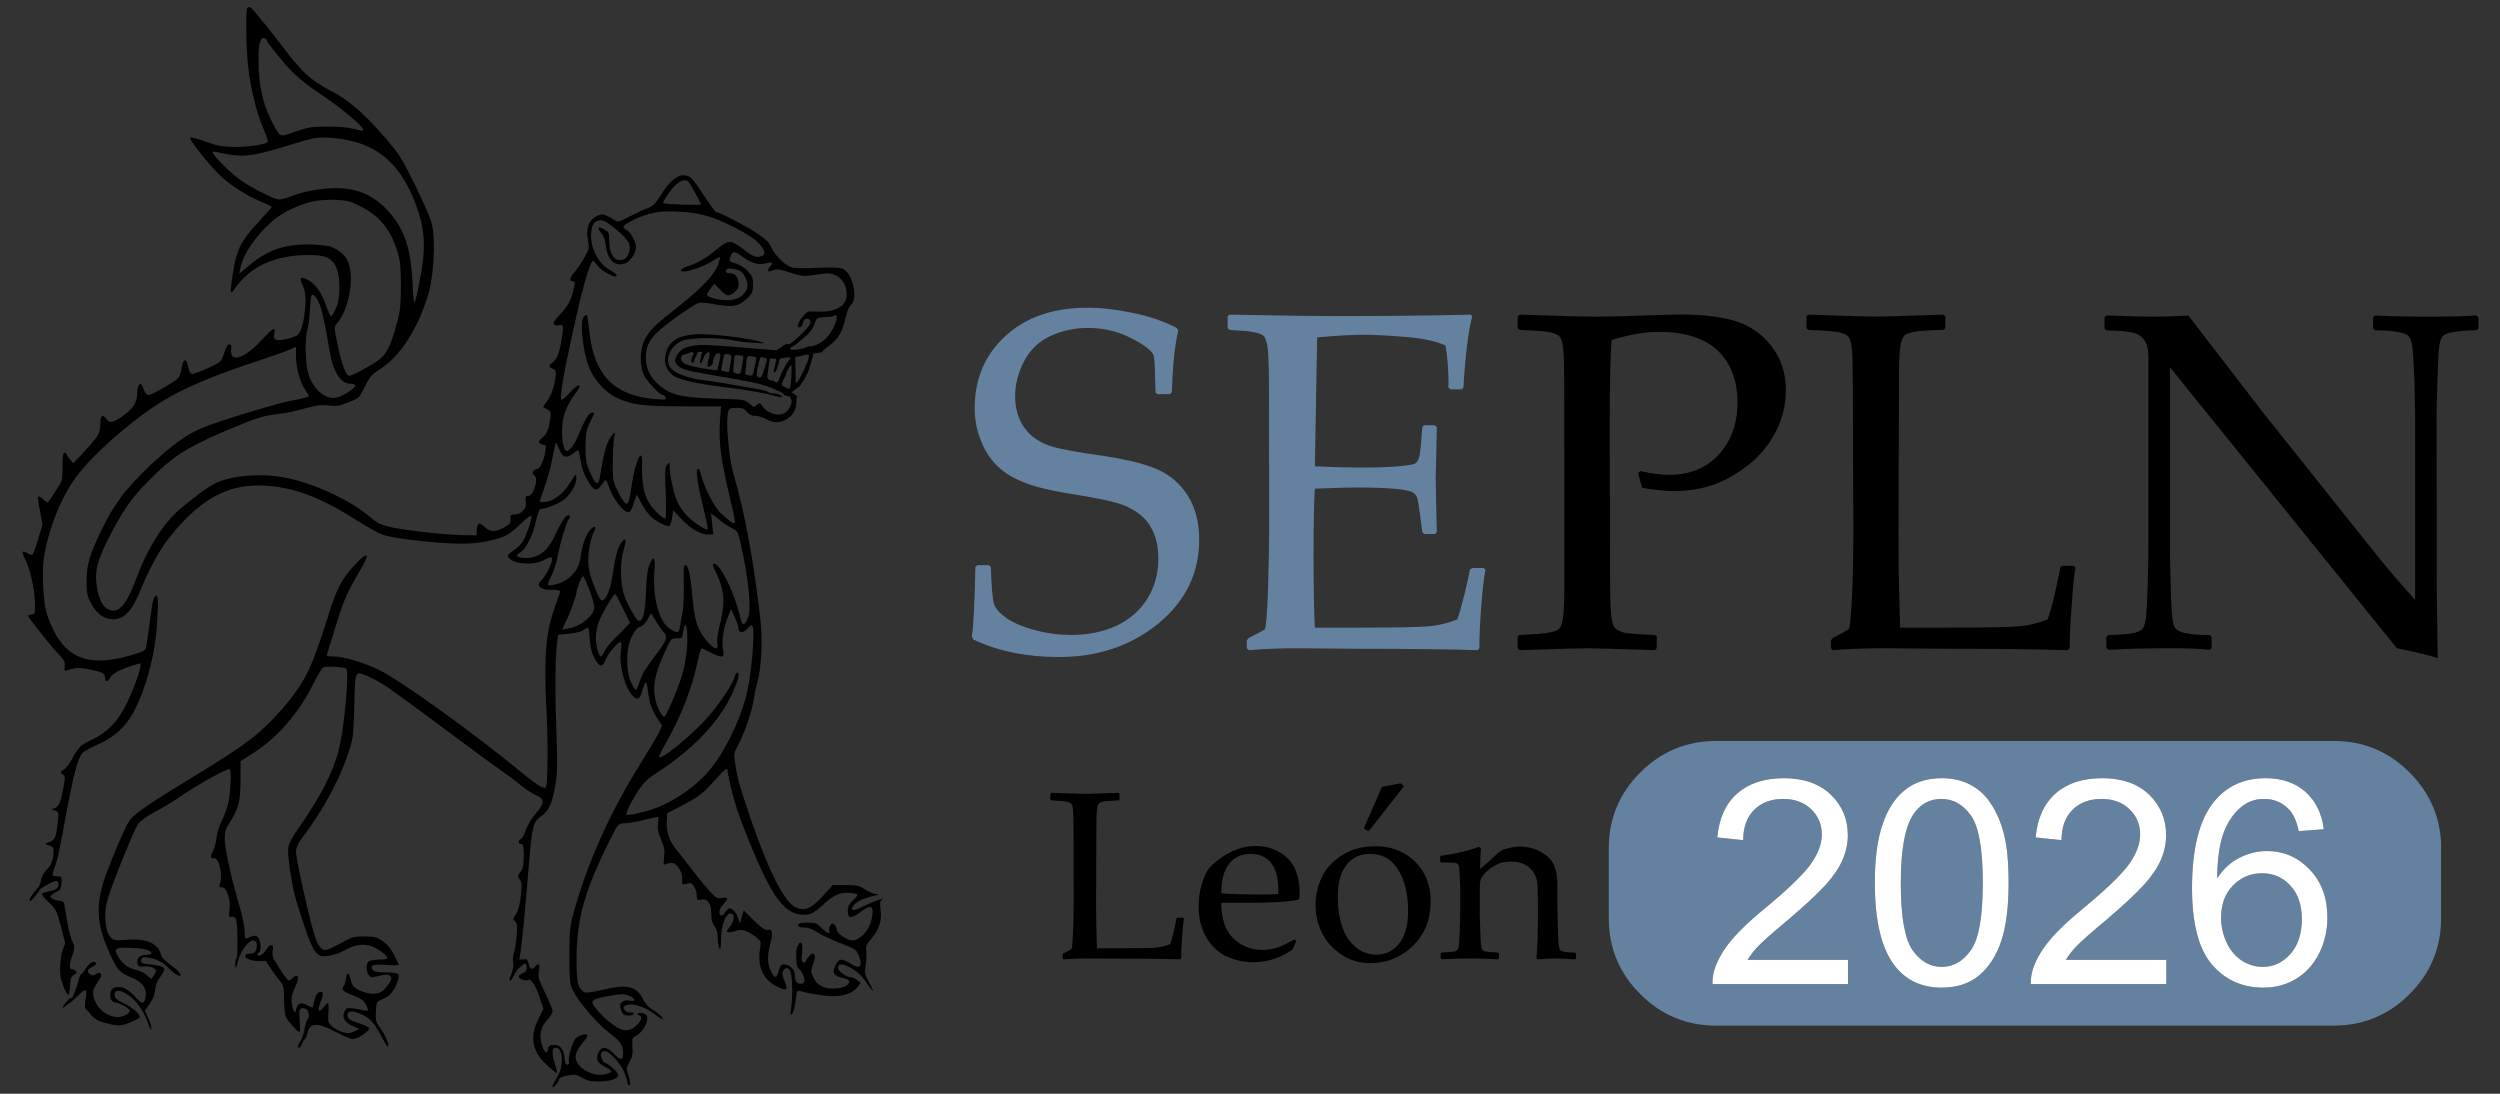 <?xml version="1.0" encoding="UTF-8"?>
<svg xmlns="http://www.w3.org/2000/svg" xmlns:xlink="http://www.w3.org/1999/xlink" version="1.1" preserveAspectRatio="none" x="0px" y="0px" width="1920px" height="840px" viewBox="0 0 1920 840">
  <rect x="0" y="0" width="1920" height="840" fill="#333333" stroke="none"/>
  <defs>
    <g id="Layer0_0_FILL">
      <path fill="#000000" stroke="none" d=" M 1129.2 714.8 Q 1126.25 711.5 1120.85 709.05 1115.35 706.7 1109.5 706.7 1106.1 706.7 1102.8 707.55 1099.4 708.25 1098.1 708.95 1096.55 709.65 1094.95 711.05 1089.4 716.35 1083.3 721.4 1083.45 713.05 1083.9 707.9 L 1082.5 706.85 Q 1072.4 710.8 1057.75 712.7 L 1057.15 713.3 1057.15 716.55 1057.85 717.15 1064.3 717.25 Q 1067.25 717.25 1068.3 717.85 1069.25 718.45 1069.45 719.6 1069.7 720.9 1069.95 726.2 1070.3 731.45 1070.3 734.5 L 1070.3 749.65 Q 1070.3 754 1069.95 762.45 1069.6 770.75 1069.35 772.3 1069 773.7 1068.3 774.5 1067.6 775.2 1066.65 775.45 1065.6 775.7 1058.2 776.15 L 1057.5 776.75 1057.5 779.9 1058.2 780.6 Q 1067.85 780.05 1076.65 780.05 1085.55 780.05 1095.15 780.6 L 1095.75 779.9 1095.75 776.75 1095.05 776.15 Q 1087.8 775.7 1086.7 775.45 1085.8 775.2 1085.1 774.65 1084.35 773.95 1084.15 772.4 1083.65 770.75 1083.45 761.75 1083.1 752.45 1083.1 750.8 L 1083.1 737.45 Q 1083.1 731.35 1083.45 729.45 1083.8 727.5 1085.45 725.35 1087.2 723.15 1090.7 720.65 1094.25 718.2 1097.05 717.4 1099.85 716.55 1103.85 716.55 1108.9 716.55 1112.55 718.45 1116.05 720.2 1118.3 723.5 1120.4 726.65 1120.85 730.65 1121.2 734.65 1121.2 743.8 L 1121.2 753.75 Q 1121.2 769.85 1120.25 779.8 L 1121.2 780.6 Q 1130.35 780.05 1132.35 780.05 1135.85 780.05 1145.6 780.6 L 1146.2 780.05 1146.2 776.75 1145.6 776.15 Q 1137.5 776.15 1136 774.75 1134.6 773.35 1134.45 766.05 1134 748.25 1134 746.95 L 1134 733.45 Q 1134 726.9 1132.95 722.45 1131.9 718 1129.2 714.8 M 1040.85 716.7 Q 1030.65 706.5 1014.55 706.5 1001.8 706.5 992.4 712.7 983.15 718.8 979.4 727.25 975.5 735.7 975.5 744.85 975.5 754.7 979.6 763 983.6 771.45 992.05 777.2 1000.5 783.1 1011.3 783.1 1027.7 783.1 1039.35 771.7 1050.95 760.35 1050.95 742.75 1050.95 726.75 1040.85 716.7 M 995.7 718.8 Q 1001.3 711.5 1011.3 711.5 1023.25 711.5 1029.7 721.95 1036.15 732.4 1036.15 748.85 1036.15 763.25 1030.15 770.4 1024.3 777.55 1015.3 777.55 1007.55 777.55 1001.55 772.4 995.55 767.25 992.85 758.8 990.05 750.35 990.05 739.55 990.05 725.95 995.7 718.8 M 1031.95 665.55 L 1031 665.3 1019.05 667.55 1007.3 694.3 1007.55 695.35 1009.75 696.4 1010.7 696.15 1033.35 667.4 1031.95 665.55 M 964 741.55 L 964.85 740.75 Q 965.05 738.5 965.05 736.15 965.05 728.55 962.25 721.75 959.45 715.05 952.4 710.7 945.35 706.35 936.2 706.35 929.4 706.35 923.55 708.7 917.8 710.95 912.5 714.8 907.35 718.7 905.1 721.75 902.9 724.9 900.9 731.45 898.9 737.9 898.9 745.9 898.9 758.1 904.2 766.65 909.35 775.2 917.55 778.85 925.75 782.5 935.05 782.5 939.95 782.5 946.2 780.95 952.4 779.45 960.35 774.3 L 962.85 768.75 961.65 767.5 Q 956.15 770.75 951.2 772.65 946.2 774.4 940.9 774.4 929.5 774.4 921.65 766.9 913.8 759.4 913.7 743.55 L 938.3 743.55 Q 941.15 743.55 949.95 743.1 958.85 742.75 964 741.55 M 933.05 711.5 Q 941.35 711.5 946.2 717.25 951.1 723.15 951.1 735 951.1 735.9 951 737.8 948.65 738.15 937.95 738.15 933.5 738.15 924.35 737.9 915.1 737.55 913.7 737.35 913.7 724.55 918.85 718 923.9 711.5 933.05 711.5 M 801.75 676 L 802.35 676.45 Q 810.55 676.8 812.55 677.4 814.65 677.85 815.5 678.7 816.2 679.6 816.55 682.1 816.8 684.65 816.9 693.35 L 817 741.3 Q 817 754.45 816.55 763.85 816.1 773.25 815.6 773.7 815.15 774.3 810.35 776.75 L 809.75 777.45 809.75 780.05 810.35 780.6 Q 818.4 780.05 826.05 780.05 L 848.45 780.15 Q 872.15 780.15 886.8 780.6 L 887.4 780.05 Q 887.4 774.65 888.1 765.7 888.7 756.9 889.3 753.85 L 888.8 753.3 884.95 753.3 884.35 753.85 Q 884.25 754.95 882.7 761.85 881.05 768.75 880.25 770.65 875.9 772.4 871.35 772.9 866.65 773.35 847.85 773.35 L 832.25 773.35 831.9 760.1 Q 831.7 755.05 831.7 742.25 L 831.9 690.65 Q 831.9 685.15 832.4 682.1 832.75 678.9 834.05 678.1 835.3 677.25 838.25 676.9 841.05 676.7 846.35 676.45 L 847.05 676 847.05 672.1 846.35 671.5 Q 827 672.2 824.4 672.2 821.45 672.2 802.35 671.5 L 801.75 672.1 801.75 676 M 660.75 327.3 Q 657.25 327.2 649.95 327.45 636.25 328.05 632.95 327.3 629.55 326.75 625.1 322.4 620.65 318.15 618.75 313.85 617.8 311.6 615.8 309.6 613.7 307.6 609.15 304.55 603.15 300.7 593.75 295.9 584.4 290.95 582.75 290.95 582.4 290.95 580.05 287.9 577.6 284.6 574.75 280.15 568.8 271 566.65 268.9 564.55 266.8 561.15 266.8 557.85 266.8 554.1 270.2 550.35 273.45 546.5 279.8 543.8 284.15 542.15 285.7 540.5 287.3 537.6 288.5 534.15 289.65 525.6 294 520.9 296.45 519.3 296.95 517.75 297.3 516.25 296.25 510.95 292.95 508.95 292.6 507.05 292.15 504.15 293.75 496.5 297.9 498.75 309.25 499.45 313.35 499.1 315 498.75 316.65 496.15 321.1 492.75 327.1 489.85 330.35 487.6 332.85 487.25 334.6 486.9 336.25 488.75 336.25 489.7 336.25 489.95 336.95 490.2 337.65 489.7 339.5 488.4 346.2 486.65 349.6 485 353 480.9 357.45 477.4 361.25 476.55 362.65 475.75 364.05 476.7 364.65 477.3 365.1 478.2 365.2 479.15 365.2 480 365 481.95 364.4 482.3 366.25 482.55 368.25 481.4 374.85 480.2 381.65 478.9 384.9 477.65 387.95 475.3 389.6 471.65 392.3 475.5 393.5 477.65 394.05 477.65 396.65 477.65 400.65 476.1 405.8 474.6 410.95 472.35 414.15 L 469.3 418.7 471.9 420.1 Q 474.1 421.15 474.35 422.6 474.6 424 473.4 429.85 472.95 432.9 471.9 434.9 470.95 436.9 469.05 438.55 467.05 440.3 466.7 441.1 466.35 441.95 467.2 442.4 468.7 443.45 470.1 443.45 470.95 443.45 471.05 444.4 471.2 445.2 470.8 447.8 470.1 452.15 468.5 455.65 466.85 459.2 465.55 459.2 464.95 459.2 464.25 459.65 463.55 460 462.95 460.6 462.4 461.4 462.5 462 462.6 462.6 463.55 463.5 465.8 465.4 463.9 471.25 462.05 477 459.1 477 458.15 477 457.9 477.7 457.7 478.3 457.9 479.85 458.75 483.7 456.4 486.4 454.15 489.1 450.3 489.1 448.65 489.1 448.2 489.7 447.85 490.15 447.95 491.9 448.2 493.65 447.5 494.75 446.9 495.8 444.8 496.95 440.3 499.75 437.15 499.9 434 500 431.5 497.65 428.6 494.85 427.4 495.1 426.25 495.3 425.9 498.85 L 425.65 502.8 415.55 502.6 Q 406.4 502.35 391.85 500.7 377.45 499.05 369.6 497.45 364.9 496.35 362.55 495.3 359.95 494.15 356.9 491.55 347.05 482.9 330.75 475.25 314.45 467.65 300.25 464.95 288.05 462.6 275.15 463.75 262.25 464.8 254.05 468.9 248.85 471.6 239.25 479.15 229.5 486.75 225.4 491.35 211.55 506.95 202.3 532.25 197.85 544.1 193.75 548.8 189.6 553.5 185.05 551.6 182.25 550.55 180.1 546.95 178 543.05 177.05 537.1 175.65 529.35 177.2 522.75 178.7 516.2 184.45 504.95 191.4 491.35 196.45 483.95 201.45 476.55 209.45 468.45 221.2 456.15 231.4 449.35 241.6 442.65 260 434.8 276.2 428 281.95 426.1 287.7 424.2 294.75 423.4 303.65 422.35 312.55 419.75 318.65 418.1 321.7 417.65 324.9 417.3 328.65 417.65 332.75 418.1 335.1 417.75 337.45 417.4 341.9 415.55 347.2 413.55 348.6 412.15 349.85 410.85 352.45 405.45 354.7 400.75 356.35 398.75 357.95 396.75 361.7 394.4 372.05 387.85 380.4 375.2 388.6 362.65 394 345.15 396.7 336.25 397.5 321.95 398.35 307.5 396.55 299.15 396.1 296.95 392.95 289.45 389.65 281.8 385.65 273.7 378.6 259.3 375.55 254.6 372.65 250 363.95 240.05 354.55 229.35 346.35 222.35 338.15 215.4 329.95 211.3 320.65 206.6 314.35 200.85 308.1 195.1 299.2 183.25 290.3 171.65 288.05 168.95 284.05 164.35 281.25 160.75 278.65 157.55 277.6 156.85 276.45 156.15 275.5 157.2 274.7 158.05 274.8 171.05 274.9 183.85 275.85 193.7 276.9 204.75 279.7 216.25 282.4 227.85 285.8 235.7 287.25 239.1 288.3 241.9 289.1 244.5 289 244.85 288.15 246.15 281.35 247.2 274.55 248.25 267.4 248.25 261.05 248.15 257.65 247.55 254.15 246.95 248.5 244.85 244.75 243.45 241.85 242.75 238.8 241.9 238.2 242.15 237 242.6 245.25 252.95 253.45 263.15 258.95 268.2 264 272.65 271.05 277.1 278.3 281.55 284.55 284.15 287.35 285.3 289.6 286.4 291.55 287.45 291.55 287.55 291.55 287.9 282.9 297.4 274.3 306.3 270.9 313.15 267.65 319.8 266 331.3 264.25 342.8 264.8 343.4 265.05 343.65 265.75 343.05 266.45 342.45 267.05 341.4 282.4 319.35 314.8 319.1 322.65 319 326.2 320.15 329.7 321.2 332.3 324.5 335.45 328.85 335.8 338.35 336.25 347.85 333.55 354.05 332.65 356.2 331.7 357.7 330.65 359.25 330.3 359.1 329.95 359 329 357.1 328.15 355.25 327.25 352.8 325.25 346.8 322.9 343.05 320.55 339.3 317.4 336.8 314.8 334.85 312.55 334.25 310.45 333.65 310.45 335.05 310.45 336 312.2 340 314.55 345.5 313.05 356.9 311.75 368.4 308.45 371.45 307.75 372.15 305.4 372.95 303.05 373.8 300.6 374.25 295.7 375.3 294.05 374.5 292.4 373.55 293.2 370.25 293.9 366.95 292.25 367.8 290.65 368.5 286.05 373.65 278.65 381.65 272.8 384.8 267.05 387.85 265.4 384.8 264.95 383.85 264.8 382.8 264.6 381.75 264.95 380.95 265.15 380.35 265.05 379.55 265.05 378.7 264.8 378.25 263.9 376.7 262.5 378.45 261.2 380.25 260 384.2 258.95 387.85 257.65 388.9 256.25 390.2 249.8 393.15 246.05 394.9 243 395.95 239.85 397.1 239.25 397 238.45 396.75 237.7 395.5 237 394.2 236.65 392.1 235.85 387.95 234.55 388.1 233.25 388.3 232.55 392.8 231.75 397.25 230.7 399 229.85 400.65 221.2 405.7 212.5 410.85 210.6 410.85 210.05 410.85 209.1 409.7 208.15 408.6 207.55 407.1 206.3 403.45 205.45 403.45 204.5 403.45 203.95 405.2 203.35 407.1 203.35 409.7 203.35 414 201.35 417.2 199.5 420.35 194.65 424 189.5 427.85 187.05 428.35 184.6 428.9 183.15 426.55 181.4 423.85 180.25 424.7 179.2 425.3 179.2 429.15 179.2 434.1 177.55 437.15 175.9 439.95 169.35 447.1 L 161.45 455.55 159.25 452.95 Q 158.4 452.05 157.7 450.95 157 449.9 157 449.55 157 449.2 156.65 449 156.2 448.6 155.7 448.6 155 448.6 154.65 450.75 154.45 452.75 154.45 457.75 154.45 464.7 153.85 466.7 153.25 468.8 149.85 473.75 147.5 477.6 144.95 481.1 144.35 481.45 141.75 479.15 140.7 478.05 139.75 477.6 138.85 477 138.6 477.35 137.9 478.05 139.65 486.85 L 141.3 495.65 138.5 505.05 Q 137.4 508.7 136.25 511.85 135.2 514.9 134.85 515.25 134.5 515.6 133.55 515.5 132.6 515.25 131.55 514.55 126.15 511.05 129.7 518.05 132.15 522.65 134.15 531.2 136.15 539.9 136.25 546.45 136.5 552 136.25 553.15 135.9 554.45 134.25 554.55 131.8 555.05 131.8 555.5 131.8 556.2 139.65 566.15 147.5 576.05 151.05 579.8 154.45 583.2 155.25 584.8 156.05 586.35 155.85 588.35 155.5 591.15 155.95 591.4 156.4 591.65 160.4 590.35 162.9 589.65 165.1 589.65 167.55 589.75 171.55 590.55 178.15 591.85 180.25 592.8 182.25 593.85 182.25 595.85 182.25 598.3 183.3 598.3 184.35 598.3 185.75 595.85 186.8 594.1 189.05 592.8 191.4 591.3 196.1 589.5 199.5 588.25 202.3 587.4 205 586.6 205.45 586.8 205.8 587.15 205.25 590 204.5 592.9 203.25 596.65 197.35 613.35 190.7 622.7 183.75 632 174.35 636.3 168.25 639.15 166.05 641.15 163.95 643.25 160.75 649.1 159.6 651.35 157.95 653.55 156.3 655.55 155.25 656.4 153.35 657.55 153.35 658.05 153.25 658.4 154.55 659.45 155.85 660.35 155.95 661.65 155.95 662.95 155 667.9 153.75 675.25 152.55 678.1 151.4 680.8 149.4 681.5 L 147.05 682.1 149.6 683.15 Q 151.4 683.85 151.6 684.9 151.85 685.95 151.4 690.15 150.45 698.25 149.6 700.4 148.9 702.5 146.2 703.55 L 142.8 704.95 145.85 706 Q 148.1 706.95 148.45 707.9 148.8 708.7 148.35 712.6 147.85 715.75 147.05 717.6 146.1 719.75 143.85 722.1 140.25 726.3 140.25 728.9 140.25 730.2 139.3 732.05 138.25 733.95 136.6 735.7 135.05 737.45 134 739.2 132.85 740.85 132.85 741.65 132.85 742.6 133.65 742.25 134.35 741.8 136 739.8 139.2 736.05 139.2 735.35 139.2 734.65 144 731.95 148.8 729.25 150.1 729.25 151.6 729.25 151.75 731.25 151.95 733.1 150.55 734.3 149.4 735.2 145.3 736.05 143.65 736.4 142.35 736.85 141.05 737.35 140.8 737.55 140.7 738.05 142 739.7 143.3 741.3 145.4 743.3 149.05 746.7 150.2 748.95 151.4 751.4 153.35 759.05 L 156.2 770.05 153.95 775.95 Q 151.75 788.85 153.75 794.8 155.7 800.8 156.9 802.45 157.95 803.95 158.2 803.95 158.55 803.95 158.9 802.1 159.25 800.45 159.35 798 159.5 794.25 160.05 792.8 160.55 791.4 162.05 790.7 163.35 790 163.6 789.55 163.8 789.05 163.1 788.35 161.95 787.05 160.55 787.05 159.1 787.05 159.25 784.5 159.35 781.9 161 777.55 162.05 774.15 162.15 772.75 162.15 771.45 161 769.1 158.55 764.1 156.2 748.25 155.7 744.7 155.25 743.55 154.65 742.4 153.35 742.4 150.7 742.15 148.7 741.3 146.55 740.4 146.55 739.45 146.55 738.95 147.65 738.15 148.55 737.35 149.95 736.65 152.2 735.7 152.9 734.5 153.35 733.6 153.75 730.65 153.95 727.35 153.5 726.75 153.15 726.2 150.7 726.2 148 726.2 147.85 725.25 147.85 724.3 150.1 718 150.8 716.1 152.65 707.2 154.55 698.25 156.4 687.45 160.2 667.05 162.65 657.55 165.1 647.95 167.35 645.5 168.05 644.65 170.6 643.25 173.1 641.85 175.9 640.55 182.25 637.85 187.75 634 192.9 630.1 196.45 625.55 201.85 618.6 206.4 606.55 211 594.55 213.9 580 215.9 570.15 216.6 556.2 217.45 542.25 216 542.25 213.55 542.25 212.4 553.75 210.5 568.4 209.1 576.5 208.75 577.9 206.65 578.85 204.4 579.9 197.85 581.75 178.85 587.05 167.2 583.05 155.5 579.1 148.35 564.75 145.5 558.65 144 553.75 142.35 548.1 141.75 536.35 141.15 524.55 142.25 517.35 144.35 503.65 150.2 488.85 156.05 474.3 163.25 464.6 171.9 452.95 189.25 437.85 206.75 422.7 221.65 413.8 240.55 402.5 276.9 390.3 297.1 383.65 301.9 381.65 L 307.4 379.3 307.4 385.5 Q 307.4 390.9 309.15 397.45 311.05 404.05 313.5 407.45 315.75 410.85 315.75 411.55 315.75 411.9 312.8 412.75 309.75 413.55 305.55 414.25 298.35 415.55 279.35 421.3 260.5 426.9 248.3 431.4 240.75 434.3 233.95 438.75 227.15 443.25 218.15 451.2 203.6 464.1 195 474.8 186.45 485.6 180.1 498.95 173.9 511.75 172.15 517.95 170.25 524.05 170.15 532.25 170.15 538.15 170.6 540.85 171.1 543.55 172.75 546.7 176.15 553.6 181.75 556.45 187.5 559.15 193.15 556.45 196.55 554.8 199.85 550 203 545.05 206.5 536.35 211.9 523.25 218.35 512.9 224.8 502.6 233.75 493.45 247.35 479.25 261.4 473.85 275.25 468.55 292.75 470.7 306.25 472.3 319.25 477.85 332.3 483.25 348.8 493.9 352.9 496.5 357.4 498.95 361.85 501.55 363.95 502.25 369.45 504.35 390.45 506.6 411.35 508.7 420.85 508.1 428.1 507.75 434.95 506.1 441.85 504.6 446.05 502.25 448.4 501.05 454.85 495.1 457.2 492.75 459.2 491.2 461.2 489.7 461.55 489.9 462.25 490.75 459.8 497.9 457.35 505.05 455.45 507.65 454.65 508.8 453 510.35 451.35 511.75 449.85 512.8 446.3 514.9 446.3 516.45 446.3 517.85 449.7 519.5 453.45 521.35 459.7 521.25 465.9 521.1 469.55 519.15 473.5 516.9 474.6 517.15 475.5 517.25 474.95 519.85 474.1 523.1 472.35 526.3 470.7 529.55 468.35 532.05 466.5 534.05 466.25 534.75 466.15 535.3 467.4 536.75 468.5 537.65 470.25 538.15 472.1 538.5 475.15 538.5 478.55 538.5 479.6 538.85 480.7 539.2 480.35 540.15 L 476.55 551.15 Q 472.45 562.9 471.4 576.15 470.25 589.3 471.3 612.15 472.35 630.8 472.25 648.9 472.1 666.85 471.05 667.9 470 668.95 466.15 666.45 462.25 664 452.75 656.15 431.15 638.45 402.1 617.45 372.75 596.45 362.2 591.15 355.4 587.75 346.25 584.95 337.1 582.15 332.65 582.15 329.45 582.15 328.4 581.9 327.35 581.55 327.7 580.85 L 331.55 568.4 Q 336.75 551.15 339.55 544.45 342.35 537.55 349.3 525.95 354.7 516.8 353.5 515.95 352.45 515.15 345.3 522.75 339.45 529.1 336.05 535.55 332.75 541.9 328.9 554.3 320.55 581.3 314.8 592.9 309.05 604.55 297.65 617.3 287.25 629.15 277 636.9 266.7 644.75 242.4 659.55 220.25 672.95 210.25 679.75 200.4 686.4 198.4 689.6 195.5 693.8 188.7 710.35 181.75 727 180.1 733.8 177.55 743.8 178.25 752.7 178.95 761.6 183.15 771.7 187.65 782.6 190.35 786.25 193.05 789.9 198.05 791.9 207.7 795.5 208.85 801.5 209.35 803.85 208.5 806.55 207.8 809.15 206.65 809.15 206.4 809.15 204.75 807.85 203.1 806.45 201.35 804.45 197.85 800.8 195.35 799.65 192.8 798.45 189.5 798.9 185.75 799.5 185.65 803.85 185.5 808.3 189.25 809 191.5 809.35 194.8 811.1 198.05 813 198.4 814.15 198.8 814.65 197.95 815.6 197.15 816.5 195.7 817.1 190.9 819.7 184.8 817.1 178.85 814.5 176 808.65 174.15 804.65 174.5 801.75 174.95 798.8 178.15 794.35 180.25 791.55 179.55 790.1 178.7 788.7 176.15 790.35 174.85 791.2 174.15 791.2 173.45 791.2 172.4 790.35 170.6 788.85 170.95 787.9 171.2 786.95 174 785.45 177.3 783.8 176.25 782.85 175.2 781.7 173.2 782.75 171.45 783.8 169.55 786.7 168.75 788.15 167.8 789.2 167 790.25 166.65 790.25 166.3 790.25 165.7 791.9 165.1 793.4 164.5 795.75 163.45 799.65 161.95 803.4 160.3 807.15 160.2 805.75 160.2 805.35 159.35 806.2 158.4 806.9 157.15 808.3 154.65 811.1 154.55 812.05 154.55 813 157 810.75 158.55 809.5 159.6 808.9 160.65 808.2 165.95 803.05 171.2 797.85 169.8 805 168.4 812.3 169.8 813.45 171.3 814.65 172.6 816.3 174.5 818.75 176.5 819.9 178.35 821.2 182 822.15 184.45 822.85 187.3 823.45 190 823.9 191.4 823.9 193.95 823.9 199 821.9 204.05 819.8 204.9 818.5 205.6 817.45 201.95 814.15 198.05 810.9 193.75 809 190.8 807.6 189.75 806.55 188.55 805.5 188.55 804.1 188.55 798.7 196.45 803.25 200.65 805.85 204.3 810.75 207.95 815.8 210.4 822.25 211.35 825.2 212.05 826.25 212.6 827.3 212.6 826.25 212.75 825.2 212.15 823.1 211.55 821 210.5 819 L 208.4 814.15 211.55 809.85 Q 214.6 805.35 215.1 800.7 215.55 795.65 218.5 792.1 221.75 787.55 220.7 786.15 219.65 784.85 212.4 784 208.3 783.65 207.1 783.2 205.95 782.75 205.95 781.3 205.95 779.2 208.05 779.2 211.2 779.2 215.8 780.85 220.25 782.75 222.35 784.85 226.1 788.6 228.9 790.45 231.75 792.25 231.75 790.95 231.75 790.35 230.7 789.05 229.85 787.9 228.55 786.85 222.6 782.4 220.95 780.75 219.3 779 218.6 776.5 215.1 766.2 195.7 767.85 191.85 768.2 189.85 768.05 187.85 767.85 186.95 767.15 183.3 764.1 182.6 756.2 181.75 748.35 184.25 740.4 186.55 732.75 194.2 713.85 201.85 695.1 203.7 692.3 206.05 688.75 215.2 683.85 224.35 678.9 230.45 674.7 241.5 667.2 252.25 661.3 263.05 655.35 264 656.15 265.05 657.2 264.45 666.25 263.9 675.4 262.6 679.85 260.7 686.05 258.5 690.4 257.45 692.4 256.5 695.45 255.65 698.4 255.3 700.85 255.1 703.1 254.4 705.65 253.8 708.25 253.1 709.4 251.7 712.35 251.7 713.5 251.8 714.7 253.45 714.35 256 713.85 257.55 720.2 259.05 726.55 257.55 731.1 257.1 732.65 257.3 733 257.55 733.45 258.85 733.45 261.2 733.45 262.85 738.4 264.45 743.1 263.9 748.1 263.4 751.65 263.55 752.45 263.75 753.15 265.05 752.7 267.05 752.25 268 754.2 268.95 756.45 269.05 767.95 269.15 779.35 268.2 780.5 267.85 780.95 267.65 782.25 267.5 783.45 267.65 784.75 267.85 786.5 268.2 785.9 268.6 785.3 269.4 781.8 270.55 777.1 273.75 772.65 277 768.2 279.15 768.2 282.05 768.2 281.7 772.3 281.25 776.5 278.45 776.75 L 275.6 777 Q 275.15 777 274.7 777.45 274.2 777.8 274.1 778.25 273.6 779.55 276.9 780.75 280.2 781.9 283.5 781.7 285.1 781.55 286.3 781.7 287.6 781.7 287.7 781.8 287.95 782.15 291.55 787.65 295.3 793.05 297.3 795.3 298.75 796.95 299.1 798.9 299.55 801.05 299.55 806.9 299.55 810.75 300 814.15 300.35 817.45 300.95 818.65 302.25 821 305.4 824.5 308.7 828.15 309.65 828.15 310 828.15 310 825.9 310.1 823.8 309.85 820.75 309.4 816.15 309.65 814.65 309.85 813.25 310.95 812.75 311.65 812.55 312.55 812.65 313.5 812.9 314.2 813.35 315.5 814.5 315.75 817 315.95 819.45 314.8 820.15 314.45 820.25 314 822.05 313.5 823.55 313.15 825.55 312.9 827.55 312.1 830 311.3 832.6 310.45 834 308.7 837.15 308.6 837.85 308.35 838.55 309.4 838.55 310.2 838.55 311.5 835.4 312.45 833.3 313.25 832.8 314 832.45 315.15 828 316.3 823.55 320.55 823.55 324.9 823.55 334.05 828.5 343.2 833.3 345.3 832.8 347.55 832.35 350.95 830.25 352.9 828.85 354.35 827.55 355.6 826.25 355.5 825.8 355.4 825.3 353.3 824.25 351.05 823.2 348.25 822.4 344.25 821.1 342.85 820.15 341.3 819.2 341.2 817.8 340.85 815.35 342.85 814.9 344.7 814.3 348.7 815.95 353.4 817.7 356.45 820.75 359.4 823.65 362.8 829.9 366.05 836.1 366.75 837.05 367.35 837.85 367.8 837.4 368.4 836.7 366.55 832.6 364.65 828.35 362.2 825.1 360.3 822.5 359.95 820.75 359.5 819 359.75 814.75 359.95 809.95 360.55 809 361.15 807.85 363.95 806.8 367.45 805.35 369.35 803.25 371.45 801.15 373.1 797.3 375.35 791.65 374.4 790.45 373.45 789.2 366.9 789.2 362.65 789.2 360.65 788.85 358.45 788.5 357.85 787.65 355.95 785.3 357.95 784.6 359.85 783.8 366.3 784.25 369.7 784.5 372.15 784.5 374.65 784.35 374.65 784.15 374.65 783.55 371.7 777.7 368.65 771.7 364.2 768.65 361.25 766.65 359.25 766.05 357.25 765.6 352.2 765.6 347.05 765.6 344.6 766.3 342.15 767 336.75 770.05 333.35 771.8 330.4 773.25 327.35 774.5 326.55 774.5 323 774.5 320.3 766.9 317.5 759.4 312.1 734.75 310.1 726.05 308.7 718.7 307.4 711.3 307.4 709.9 307.4 706.35 311.3 701.2 320.55 689.1 328.3 675.25 335.9 661.65 340.5 648.9 343.75 639.75 344.6 634.45 345.3 629.05 345.65 612.75 345.9 597.95 346.8 595.25 347.3 593.5 348.35 593.25 349.3 593.05 351.4 593.85 358.55 596.45 367.45 602.4 376.5 608.5 406.65 631.05 438.1 654.4 444.55 658.85 449.7 662.35 455.1 666.85 457.45 668.7 460.25 670.6 463.1 672.35 464.95 673.15 469.2 675.05 469.05 677.5 469.05 679.85 464.7 684.8 462.75 687 460.85 690.05 459.1 693 458.15 695.45 457.45 697.8 456.5 699.55 455.55 701.45 454.85 701.65 453.45 702.25 453.45 703.65 453.45 705.05 455 705.05 455.95 705.05 456.3 706.7 456.65 708.25 456.65 712.95 456.65 717.6 456.15 719.6 455.8 721.75 454.4 723.35 452.9 725.35 452.75 726.05 452.75 726.75 453.95 728.2 455.1 729.45 455.2 731.35 455.35 733.25 454.75 739.1 453.7 748 451.45 751.15 449.95 753.3 449.85 754 449.85 754.7 450.9 755.65 452.05 756.55 452.15 758.35 452.4 760.1 451.95 765.25 451.25 773.8 450.2 776.3 449.7 777.45 449.6 779.35 449.35 781.1 449.7 782.5 449.95 783.9 449.7 785.9 449.45 787.9 448.75 789.65 447 793.75 447.5 794.6 447.85 795.4 449.85 791.75 450.55 790 452.05 788.15 453.45 786.25 454.75 785.2 456.65 783.65 457.2 783.45 457.9 783.3 458.25 784.35 459 786.15 458.15 787.9 457.45 789.4 455.55 789.9 454.65 790.25 454.05 790.7 453.45 791.3 453.45 791.9 453.45 793.15 455.95 794 458.4 794.8 459.7 794 460.95 793.3 463.2 796.8 465.45 800.35 467.2 806.1 L 469.55 813.1 466.25 819.7 Q 461.8 828.6 463.2 836 464.6 843.4 472.1 850.2 478.1 855.45 478.35 855.1 478.7 854.65 477.15 849.5 473.75 838.55 477.5 838.55 481.25 838.55 481.6 845.75 481.75 852.9 478.1 858.5 475.5 862.75 475.5 864.05 475.65 865.3 477.65 862.85 479.75 860.5 479.75 859.2 479.75 858.65 481.25 857.95 482.8 857.25 485.15 856.75 488.75 856.05 490.4 856.3 491.95 856.5 494.85 858.15 497.2 859.55 499.55 860.15 501.9 860.65 505.45 860.65 510.85 860.65 514.7 859.55 518.55 858.3 518.55 856.65 518.55 855.35 515.5 852.3 512.25 849.25 510.25 848.55 508.6 848.1 507.65 845.6 506.7 843.25 507.55 841.85 509.75 838.2 516.25 845.4 522.8 852.55 524.45 860.5 524.65 862.05 525.15 862.75 525.6 863.55 526.1 863.1 526.55 862.6 526.3 861.1 526.1 859.35 525.4 857.1 524.1 853.35 524.2 852.2 524.2 850.9 525.95 847.85 527.35 845.4 527.7 843.4 528.2 841.4 527.85 837.85 527.6 833.75 527.95 832.8 528.2 831.75 530.3 830.7 532.9 829.3 535.25 825.8 537.6 822.15 537.6 819.35 537.6 817.8 537 817.1 536.4 816.3 534.9 815.95 532.9 815.35 531.6 816.05 530.2 816.65 532.05 817.2 535.35 818.5 531.7 822.75 527.85 827.1 523.5 827.1 520 827.1 514.35 822.85 508.6 818.65 503.55 812.4 500.6 808.8 502.25 807.5 503.8 806.1 512.6 804.55 518.7 803.5 520.9 803.5 523.15 803.4 525.6 804.45 528.8 805.85 529.15 807 529.35 808.3 526.2 807.7 523.4 807 521.25 808.4 520 809.35 519.85 810.3 519.65 811.25 520.35 813.45 520.9 815.6 521.75 816.4 522.55 817.2 524.3 817.35 525.6 817.55 526.8 817.35 527.95 817.1 528.45 816.65 529 816.05 528.65 815.7 528.3 815.45 526.8 815.45 524.2 815.45 522.8 813.95 521.25 812.3 522.9 811.1 525.75 809.35 531.35 810.9 536.85 812.4 542.25 816.4 544.6 818.3 546.35 819.2 548 820.25 548 819.9 548 819 545.55 816.75 543.1 814.65 540.05 812.9 538.65 812.05 537.1 810.2 535.45 808.3 534.65 806.45 531.6 800.1 525.75 798.9 520 797.65 507.8 800.7 503.9 801.6 500.75 802.1 497.45 802.55 496.65 802.3 495.95 802.1 494.85 801.05 493.8 800 493.1 798.8 491.95 796.95 491.7 793.3 491.25 789.75 491.25 780.05 491.25 760.55 495.95 744 500.5 727.6 512.95 702.7 517.05 694.4 518.35 692.85 519.65 691.45 522.35 691.45 523.85 691.45 527.5 690.9 531.25 690.3 534.9 689.35 543.9 687.25 544.6 687.25 545.2 687.25 544.6 691.7 544.25 694.15 544.75 696.5 545.2 698.85 546.75 702.35 548.35 706.35 548.7 708.45 549.05 710.7 548.6 713.85 548.25 717.4 548.35 718.1 548.6 718.8 549.9 718.2 552.85 717.05 554.6 717.6 556.45 718.2 558.2 720.9 560.8 724.45 560.45 728.3 560.2 731.1 560.8 731.35 561.4 731.7 565.05 730.65 566.65 730.2 568.45 733.25 570.05 736.15 570.05 739.35 570.05 741.2 570.65 741.55 571.15 741.9 573.1 741.45 576.15 740.75 577.95 743.45 579.55 745.9 579.55 751.15 579.55 756.35 581.7 759.05 583.8 761.6 583.8 766.8 583.8 768.75 584.15 770.9 584.4 772.75 584.85 773.45 585.9 775.1 585.9 768.05 585.9 760.1 588.25 754.6 590.6 749.2 593.3 750.95 594.7 751.75 594.1 754.2 593.65 756.8 591.55 759.5 589.65 761.85 589.65 762.45 589.55 762.9 591.05 762.9 592.85 762.9 596 761.85 600.8 759.85 608.8 765.95 611.25 767.95 611.7 769 612.05 770.05 611.5 773.45 608.45 792.6 624.6 799.4 627.9 800.8 628.6 800.1 629.3 799.5 628 796.2 626.25 792 626.15 790.1 626.05 788.25 627.45 787.05 628.5 786.25 629.1 786.25 629.65 786.35 630.7 787.4 632.15 788.85 632.5 797.15 632.85 805.35 631.8 812.9 631.3 816.4 631.45 817 631.55 817.45 632.6 816.15 633.2 815.35 633.9 812.75 634.6 810.2 634.85 807.5 635.3 803.25 635.65 802.1 636.25 800.9 637.3 801.25 640.6 802.3 646.2 803.25 651.7 804.3 656.65 804.65 663 805.15 667.8 803.6 672.7 802.1 675.3 798.9 L 677.4 796 675.2 794.25 Q 674.25 793.4 673.05 792.95 671.9 792.35 671.1 792.35 668.85 792.35 665.7 790 662.65 787.8 662.65 786 662.65 782.15 669.45 785.45 676.25 788.7 680.35 794.7 684.7 800.9 685.4 801.25 686.1 801.75 683.3 796.45 680.7 791.65 680.35 789.75 680 788 680.7 784.35 681.15 782.25 681.15 779.55 681.3 776.85 681.15 775.35 680.7 772.75 681.3 771.35 682 769.85 684.7 766.65 688.45 762.3 689.75 757.85 691.25 753.4 690.45 747.9 690.1 744.95 690.2 743.65 690.3 742.25 691.15 741.65 693.7 740.05 689.05 741.65 684.2 743.3 679.75 745.55 674.35 748.5 672.5 748.25 670.6 748 673.05 744.85 674.6 743.1 678.6 741.3 682.7 739.7 688.3 738.4 690.55 737.9 687.5 737.8 686.35 737.8 684.2 736.85 682.1 736.05 680.25 734.75 677.4 732.85 675.2 732.4 673.05 731.95 667.55 731.95 L 659.1 731.95 652.65 739.1 Q 646.8 745.45 642.9 747.05 639.15 748.6 634.7 746.5 629.3 743.9 621.8 729.25 614.4 714.7 605.85 689.95 599.75 672 598.25 666.6 596.45 660.85 595.3 652.85 594.45 647.35 594.7 645.6 594.95 643.95 597.3 639.75 600.1 634.8 603.4 625.2 606.65 615.55 607.4 609.95 608.3 604.05 609.6 599.5 611.7 592.2 612.3 579.9 612.9 567.7 611.6 556.8 605.05 500.25 594.45 463.85 591.75 454.6 590.6 440.75 589.3 426.8 590.7 421.5 591.05 420.1 592.15 419.65 593.05 419.2 596.1 419.2 598.95 419.2 600.35 419.75 601.65 420.25 602.9 421.9 604 423.3 605.4 423.85 606.55 424.45 608.45 424.45 609.95 424.45 612.05 425.15 614.05 425.75 615.45 426.55 622.05 430.55 628.6 426.8 635.3 423.05 635.3 415.4 635.3 413.1 635.75 411.8 634.5 410.4 632.25 409.1 632.6 408.6 633.3 408.15 634.35 407.2 635.65 406.4 636.45 405.8 637.4 405 638.25 404.05 638.25 403.95 638.25 403.6 638.6 403.2 638.95 403 640.45 400.55 641.85 398.05 641.85 397.6 641.85 397.35 642.2 397 642.45 396.9 642.55 396.65 642.7 396.55 642.7 396.3 642.7 395.95 643.15 395 643.65 394.05 643.85 393 644.35 391.95 644.9 389.75 645.4 387.75 645.85 386 646.1 385.5 646.2 384.9 646.35 384.35 646.35 383.85 646.35 383.75 646.35 383.65 649.25 383.3 652.05 382.8 L 652.05 382.7 Q 653.15 381.15 655.95 379.05 660.65 375.9 663.35 371.65 665.9 367.45 667.3 361 668.05 357.8 668.95 355.25 670 352.8 670.95 351.7 674.6 348.45 672.6 339.4 670.6 330.5 665.8 328.15 664.5 327.45 660.75 327.3 M 653.25 331.3 Q 659.7 330.5 663.9 334.25 668.05 337.9 668.25 344.7 668.4 350.1 663.7 353.25 659 356.3 651.15 356.2 647.85 356.05 643.5 356.05 641.75 356.2 638.45 360.75 635.3 365.45 636.45 366.25 637.55 366.85 638.35 366.05 639.3 365.1 639.75 363 640 361.1 642.1 360.85 644.2 360.75 644.55 362.65 644.9 364.65 639.85 369.65 635.4 374.35 630.6 377.55 L 628.6 377.3 Q 627.55 378.1 627.3 378.1 627.1 378.1 626.85 378.45 626.5 378.8 624.05 380.35 L 621.9 381.5 600.95 379.75 Q 581.7 378.1 574.65 378 567.85 378 563.25 379.55 560 380.6 557.65 383.85 556.1 386 556 387.85 555.9 387.95 555.9 388.2 555.9 388.45 556 388.8 556 389.15 556.1 389.5 556.25 389.85 556.6 390.2 556.8 390.65 557.3 391.15 558.7 392.65 560.45 393.5 561.85 394.05 563.25 394.4 564.7 394.9 565.15 394.9 565.75 394.9 567.35 395.5 568.1 395.7 568.9 395.85 569.7 395.95 570.2 395.95 570.8 395.95 571.5 396.05 572.05 396.2 572.55 396.4 572.9 396.55 573.85 396.65 574.65 396.9 575.6 397 577.6 397.25 578.75 397.45 580.65 397.95 581.7 398.05 582.4 398.2 585.8 398.75 587.45 399 590.25 399.45 592.5 399.8 593.2 400.05 593.4 400.15 594 400.3 594.7 400.4 595.2 400.4 595.75 400.4 596.6 400.55 597.4 400.65 598.1 400.9 598.7 401.1 599.4 401.25 600.2 401.45 600.7 401.45 601.15 401.45 601.85 401.6 602 401.6 602.1 401.6 602.35 401.7 602.7 401.7 602.8 401.7 602.9 401.8 604 402.15 604.7 402.15 604.8 402.15 605.25 402.3 607.15 402.65 608.9 403 609 403.1 609.25 403.1 613.25 404.05 613.95 404.4 614.4 404.5 614.9 404.75 615.25 404.85 615.45 404.85 615.7 404.85 616.05 405 616.55 405.1 616.9 405.35 617.1 405.55 617.6 405.7 618.05 405.8 618.3 405.8 618.5 405.8 618.85 405.9 619.1 406.05 619.35 406.15 619.45 406.4 619.6 406.5 619.8 406.65 620.05 406.65 620.3 406.65 621.2 407.1 622.05 407.45 624.4 408.5 625.55 409.1 626.15 409.55 626.75 410.05 627.45 410.85 627.45 410.95 627.55 410.95 L 630.95 411.8 Q 632.15 413.3 632.15 415.05 632.15 417.65 629.9 420.45 627.55 423.3 625.35 423.5 622.15 424 619 422.7 615.7 421.4 613.7 418.95 611.95 416.6 611.35 416.35 610.65 416.15 609.35 417.3 608.1 418.7 607.4 418.6 606.8 418.35 604.55 416.5 602.45 414.5 599.75 414 596.8 413.55 583.1 413.2 564.3 412.75 556.25 410.4 548.25 408.05 542.05 401 535.95 393.95 536.75 384.1 537.2 377.75 541.1 373.05 544.85 368.25 555.4 360.65 568.1 351.6 570.8 350.65 573.35 349.75 581.7 351.35 590.5 353 594.6 352.3 598.8 351.6 602.8 347.75 605.6 345.15 606.2 343.65 606.9 342.1 606.9 338.45 606.9 335.2 606.3 333.55 605.6 331.9 603.4 329.55 602 327.9 599.75 326.6 597.5 325.2 595.55 324.6 592.6 323.8 591.9 323.2 591.3 322.75 591.75 321.2 592.85 317.35 594.25 317.25 595.65 317 599.75 320.05 601.85 321.55 604.45 323 607.15 324.25 608.55 324.6 610.1 325 612.2 325 614.2 325 615.6 324.5 618.65 323.7 619.25 324.15 619.8 324.75 617.95 326.75 616.2 328.85 616.75 329.55 617.45 330.25 620.05 329.1 621.7 328.25 623.8 328.6 625.8 328.85 630.85 330.5 637.05 332.6 640 332.7 643.15 332.85 653.25 331.3 M 658.15 359.45 Q 659.95 359.1 660.15 358.9 661.45 357.6 661.7 359.25 661.95 361 660.85 363.8 658.9 368.6 656.2 372 653.35 375.4 649.95 377.2 648.1 378.1 645.05 379.05 L 643.5 378.8 Q 641.65 379.65 639.65 380.35 639.5 380.35 639.4 380.35 632.15 381.85 631.45 380.8 631.05 380.6 631.2 380.25 631.3 379.75 631.9 379.65 633.4 379.05 639.5 373.9 642.8 371.2 644.55 368.95 646.35 366.85 647.05 364.5 648.2 361.1 649 360.65 649.95 360.05 654.05 359.7 656.3 359.7 658.15 359.45 M 658.9 739.9 Q 661.7 738.15 663.45 737.7 666.5 736.75 670.85 737.1 675.2 737.35 675.2 738.5 675.2 738.85 674.35 739.9 673.4 741.1 672 742.25 670.35 743.9 669.65 745.45 668.95 746.85 668.95 748.85 668.95 752.7 670.75 752.95 672.5 753.15 676.85 749.9 682.6 745.45 684.35 746.5 686.1 747.65 684.55 754.6 683.5 759.6 679.65 763.95 675.65 768.2 672.15 768.2 669.3 768.2 665.7 765.7 662.05 763.25 661.8 761.15 661.6 760.1 661.1 759.15 660.65 758.1 659.95 757.65 659.1 757.05 658.65 757.15 658.05 757.4 657.35 758.7 656.9 759.6 656.75 760.55 656.55 761.5 656.9 761.85 657.35 762.65 656.55 763.4 656.05 763.6 654.9 762.65 653.5 761.75 652.05 760.35 649.75 757.75 648.2 757.15 646.7 756.55 642.45 756.55 638.8 756.55 637.65 756.9 636.35 757.3 636.35 758.2 636.35 759.05 637.3 759.4 638.25 759.75 640.35 759.75 644.35 759.75 649 762.9 650.9 764.2 655.35 766.2 659.7 768.3 664.05 769.95 670.95 772.65 672.95 773.8 674.95 775.1 675.9 777.35 678.25 783.1 676.95 784.85 675.55 786.5 671.1 783.55 666.6 780.75 664.5 780.85 662.4 781.1 660.85 784.6 659.1 788.15 660.15 790 661.2 791.9 665.7 792.8 671.8 794.1 669.1 796.95 666.5 799.75 659.1 799.75 649.6 799.75 646.35 792.25 645.05 789.55 645.05 788.25 645.05 786.85 646.35 783.45 647.4 780.6 647.5 779.35 647.75 778.15 646.9 777.35 646.2 776.65 645.5 776.85 644.8 777.1 643.75 778.5 641.75 780.75 641.4 782.05 641.3 782.5 640.7 782.75 640.1 782.85 639.65 782.5 638.95 782.05 638.7 780.5 638.7 779.1 638.95 776.05 639.65 771.45 638.7 770.05 637.75 768.55 636.25 771.45 634.95 773.8 635.2 779.7 635.3 785.55 636.7 786.6 638.25 787.65 639.3 790.1 640.6 792.45 640.6 794.35 640.6 795.5 640 796 639.4 796.6 638 796.6 636 796.6 635.2 795.15 634.25 793.75 634.25 790.25 634.25 787.9 632 785.9 629.65 783.9 626.95 783.9 625.8 783.9 625.1 784.85 624.4 785.8 623.7 788.15 622.75 791.9 621.7 792.1 620.65 792.35 619.1 789.4 617 785.45 616.75 781.3 616.55 777.1 617.95 771.45 619.6 765.5 619.25 763 618.85 760.55 616.55 761.4 615.35 761.6 613.5 760.35 611.5 759.05 607.6 755.3 L 600.8 748.5 598.25 757.15 597.3 754.1 Q 596.7 751.55 594.85 749.3 593.05 747.2 591.65 747.2 591.05 747.2 590.25 748 589.3 748.7 588.6 749.75 587.9 750.95 587.1 751.55 586.25 752.1 585.9 751.9 584.5 751.05 584.95 748.85 585.45 746.6 587.45 744.5 590.15 741.55 589.9 740.75 589.8 739.8 586.6 740.4 584.25 740.85 583 740.15 581.7 739.35 578.4 735.9 574.05 731.1 567 721.95 561.15 714.1 557.15 709.4 549.9 700.95 550.35 690.5 L 550.7 684.8 559.15 680.45 Q 567.35 676.35 571.95 672.95 576.4 669.5 582.15 662.95 590.15 653.9 590.15 656.15 590.15 658.4 592.35 667.65 594.6 676.9 596.35 682.1 600 692.85 606.1 707.55 612.2 722.2 616.2 729.7 622.3 741.45 627.8 746.35 633.3 751.4 640 751.4 643.65 751.4 646.2 750 648.8 748.6 653.85 743.9 656.05 741.8 658.9 739.9 M 330.05 242.25 Q 336.95 242.75 343.4 244.25 358.45 247.65 368.9 257.85 379.2 267.95 385.9 285.9 389.65 295.9 390.7 304.35 391.75 312.65 390.6 322.75 389.75 329.9 387.75 339.85 385.75 349.6 384.85 350.55 384.7 350.8 384.35 346.9 384 342.9 383.8 337.55 383.05 321.45 379.9 311.35 376.85 301.15 369.95 292.7 362.55 283.7 353.75 279.45 344.85 275.25 333.55 275.25 326.55 275.25 318.2 276.75 309.85 278.3 304 280.65 298.6 282.65 296.4 282.65 293.7 282.65 283.7 277.45 273.75 272.3 268.7 268.2 264 264.55 258.35 258.7 252.75 252.95 252.75 251.65 252.75 251.4 253.55 251.3 254.4 251.3 255.55 251.55 267.75 254.6 275.95 253.75 284.2 253.05 303.65 246.85 314.35 243.55 318.9 242.6 323.15 241.9 330.05 242.25 M 342.15 227.5 Q 351.5 235.35 351.5 237.35 351.5 237.7 349.75 237.45 347.9 237.2 345.55 236.5 339.3 234.9 327.8 234.9 320.2 234.9 316.65 235.45 313.15 236.05 306.8 238.3 301.4 240.15 300.5 240.4 298.25 241 296.95 240.25 295.3 239.45 290.5 229.5 286.65 221.25 284.9 212.95 283 204.4 282.9 193.25 282.65 183.85 283.7 180 284.65 176.2 286.9 177.05 288.4 177.85 288.4 178.55 288.4 179.6 294.5 187 300.5 194.5 305.4 199.45 308.1 202.15 313.05 206.15 317.95 210 322.2 212.8 332.85 219.75 342.15 227.5 M 332.15 282.85 Q 338.4 283.1 341.3 283.8 344.15 284.4 348.95 286.85 359.05 291.8 365.15 299.3 371.1 306.8 374.3 318.3 375.45 322.15 375.8 326.85 376.15 331.55 376.15 339.85 376.15 349.25 375.55 353.85 375.1 358.3 373.2 364.85 370.3 375.65 367.8 380.35 365.35 385.25 361.25 388.1 357.05 391.15 350.35 394.65 343.65 398.2 342.25 398.2 340.6 398.2 338.6 392.65 336.6 387.25 334.6 377.65 332.85 369.2 332.85 367.35 332.75 365.35 334.05 364.05 337.9 360.15 340.6 351.7 343.3 343.3 343.4 335.05 343.4 327.3 341.2 322.75 338.85 318.15 333.7 315.25 330.65 313.6 327.8 313 325 312.55 317.95 312.2 305.05 311.7 295.3 315 285.6 318.3 275.95 326.5 L 270.2 331.3 270.9 327.8 Q 272.8 318.15 282.55 306.55 292.15 294.95 302.35 289.9 311.05 285.7 317.5 284.15 324.05 282.75 332.15 282.85 M 569.6 279.45 Q 573 285.8 572.65 286.05 572.3 286.4 560.45 286.05 548.6 285.55 548.15 285.1 547.55 284.5 550.85 279.7 554.25 274.65 556.6 272.75 559.15 270.55 561.25 270.2 563.4 269.7 564.7 271.25 566.2 273.1 569.6 279.45 M 544.4 290.95 Q 549.55 290.15 558.7 290.7 567.85 291.2 574.3 292.85 581.8 294.45 593.65 300.45 605.25 306.2 609.6 310.3 613.95 314.55 614.3 317.25 614.55 319.8 610.45 320.3 608.55 320.4 606.55 319.35 604.45 318.3 600.35 315.1 594.1 310.3 591.4 310.45 588.7 310.55 582.5 315.8 573.7 323.45 563.6 326.6 560.45 327.65 559.75 328.85 559.05 329.9 561.5 329.9 564.2 329.9 570.05 327.8 575.7 325.8 579.55 323.45 584.5 320.4 585.2 320.4 585.65 320.4 584.05 325.35 580.5 335.05 558.95 352.05 546.6 361.8 542.4 365.8 538.3 369.9 535.95 374.35 533.45 379.4 533.35 386.1 533.1 392.9 535.35 397.7 536.75 400.65 541.55 405.8 546.35 410.85 547.9 410.85 548.35 410.85 548.85 411.3 549.3 411.8 549.55 412.5 549.9 413.65 548.7 413.8 547.45 413.9 542.05 413.45 516.95 411.1 507.45 395 504.15 389.75 502.4 383.65 500.5 377.4 499.55 368.4 498.4 358.75 498.05 358.4 497.8 358.15 497.35 358.4 496.85 358.65 496.3 359.1 493.8 361.7 495.25 374.25 496.75 386.9 500.5 395 503.1 400.4 507.9 405.45 512.8 410.4 518 412.85 525 416.15 533.35 417.2 541.9 418.25 561.5 418.25 L 585.9 418.25 585.2 427.85 Q 584.5 439.7 586.15 450.85 587.8 462 593.9 487.35 595.4 494.15 594.95 494.6 594.25 495.2 591.65 493.45 589.1 491.55 585.45 487.9 582.25 484.65 578.5 477.35 574.75 470.1 573.1 464.1 572.65 462.1 572.05 460.6 571.5 459.2 571 459.2 569.6 459.2 570.4 465.5 571.15 471.95 573.95 483 575.45 489.2 576.4 493.9 577.45 498.6 577.1 498.85 576.4 499.55 571.35 496.15 566.2 492.75 563.4 489.7 559.4 485 557.65 481.45 555.9 478.2 554.1 470.2 552.25 462.1 552.25 457.9 552.25 455.45 552 455.2 551.75 455.1 550.6 456.6 549.4 457.9 549.3 461.2 549.2 464.6 549.65 475.15 550 485 549.9 488.4 549.8 491.8 548.95 491.8 548.5 491.8 546.6 490.25 544.75 488.75 542.75 486.65 537.95 481.6 536.05 475.5 534.15 469.5 534.15 459.4 534.3 453.55 533.95 451.8 533.7 450.05 532.9 450.6 531.5 451.8 529.7 458.5 528.05 464.95 526.9 473.15 525.85 481.8 524.2 482.05 522.55 482.3 518.55 474.55 516 469.25 515.5 466.7 514.95 464.1 514.95 456.15 514.95 451.65 515.15 446.75 515.5 441.95 515.75 439.7 516.45 436.05 516.25 435.6 516.1 435 514.95 436.55 512 440.05 510.35 445.7 508.7 451.3 506.5 464.7 505.1 473.5 500.15 461.65 498.15 456.95 497.55 454 497.1 450.95 497.1 444.5 497.2 437.85 497.7 435.25 498.15 432.45 500.05 428.8 502.5 423.75 502.75 423.05 502.85 422.35 501.35 422.35 499.9 422.35 497.8 425.85 495.6 429.4 493 435.95 491 440.75 488.65 444.3 486.2 447.55 484.8 447.55 483.5 447.55 482.65 443.8 481.75 439.95 481.75 434.45 481.75 427.75 483.75 421.9 485.85 416 490.3 410.05 494.3 404.75 493 404.5 491.6 404.15 486.9 409.2 485.15 411.1 483.5 412.6 481.85 414 481.5 414 479.15 414 488.05 372.85 497 331.65 500.95 324.25 501.8 322.75 502.25 322.85 502.6 323 504.25 325.1 506.85 328.75 512.25 331.55 517.5 334.35 517.5 332.25 517.5 331.45 513.75 329.3 512.35 328.6 510.35 327.1 508.5 325.55 507.45 324.25 500.85 316.4 500.75 306.3 500.75 296.25 507.2 296.25 510 296.25 517.3 302.35 524.55 308.45 525.75 311.85 526.65 314.65 525.5 317.95 524.2 321.2 521.85 322.05 517.85 323.2 515.4 320.3 512.95 317.25 512.7 310.65 512.6 305.4 512.25 304.7 512 303.85 509.3 302.2 506.25 300.55 505.8 301.3 505.2 302 507.45 304.7 509.9 307.75 510.5 313.15 511.3 319.95 514.45 323 517.65 326.15 522.55 324.75 525.25 324.05 527.7 320.5 530.2 317 530.2 313.85 530.2 311.15 528.05 307.4 525.95 303.6 523.75 302.55 521.6 301.4 522.1 300.45 522.45 299.4 525.85 297.5 534.55 292.6 544.4 290.95 M 561.65 384.35 Q 562 384.35 562.45 384.1 563.05 384.1 563.25 383.85 564.8 383.3 565.6 382.95 566.45 382.7 567.15 382.7 567.25 382.7 567.35 382.7 567.6 382.8 567.75 383.05 567.85 383.3 567.85 383.85 566.55 386.8 566.45 388.1 566.3 389.5 567.35 389.5 567.85 389.5 568.1 389.4 568.2 389.15 568.3 388.45 568.55 387.5 568.8 386.9 570.05 385.05 570.05 383.85 570.05 383.3 570.8 382.8 571.35 382.45 572.05 382.45 L 572.2 382.45 Q 572.4 382.45 572.65 382.45 573 382.45 573.25 382.6 573.45 382.7 573.45 382.8 573.6 383.05 573.45 383.3 573.35 383.5 573.25 383.85 573.1 384 572.9 384.45 572.75 384.9 572.75 385.4 572.75 386.2 572.4 387.6 571.85 389.95 572.65 389.95 573.1 389.95 573.25 389.6 573.6 389.15 573.7 388.2 573.7 388.1 573.85 387.95 L 574.75 385.85 Q 575.35 384.45 576.3 383.4 576.75 382.95 577.25 382.7 578.05 382.8 578.3 383.05 578.5 383.3 578.4 384.7 578.15 386.2 577.8 387.15 577.45 387.85 577.25 389.6 576.9 391.6 576.9 391.95 577 392.2 577.8 392.2 L 578.85 392.2 579 391.6 Q 579.2 391.6 579.45 391.5 580.65 390.65 580.65 389.25 580.65 387.05 582.15 384.7 582.6 384 583.1 383.5 583.2 383.5 583.45 383.5 584.75 383.5 585.1 383.65 585.3 383.75 585.45 384.1 585.55 384.7 585.1 387.6 584.5 390.65 584.05 392.1 583.7 393.15 583.7 393.95 583.7 394.2 583.7 394.4 L 583.7 394.55 Q 581.2 394.65 574.05 393.35 564.1 391.6 562 390.2 558.6 387.95 560.1 385.4 560.35 384.9 560.7 384.55 561.15 384.35 561.65 384.35 M 581.55 337.9 L 585.3 341.75 Q 588.6 345.15 590.25 345.5 591.9 345.75 594.7 343.5 598.45 340.45 597.15 335.75 595.9 330.95 591.4 330.95 589.65 330.95 589.2 330.25 588.7 329.55 589.9 328.4 590.7 327.55 594.25 328.25 597.75 328.85 599.3 330.15 600.7 331.3 602.35 334.85 604.7 340.45 600.7 344.7 596.8 348.9 589.3 348.65 585.3 348.65 581.2 347.5 577.1 346.35 576.75 345.05 576.65 344.2 579.1 340.95 L 581.55 337.9 M 586.25 393 Q 586.4 391.15 586.6 390.65 586.85 390.2 587.1 388.3 587.2 387.5 587.45 386.7 587.65 385.75 587.8 385.25 L 588.35 384 590.25 384.1 Q 591.05 384.2 591.65 384.35 592.25 384.45 592.35 384.55 592.7 384.9 592.6 387.05 592.5 389.25 592.15 389.95 592 390.3 591.9 390.9 591.75 391.5 591.75 392.1 591.75 393.35 591.4 394.4 591.3 395.6 590.95 395.85 588.6 395.35 586.25 394.9 586.15 394.8 586.15 394.65 586.15 394.3 586.25 393 M 594.7 386.35 Q 594.95 385.25 595.2 384.9 595.4 384.55 595.75 384.55 596 384.55 598.25 384.9 L 600.45 385.15 600.45 386.2 Q 600.55 386.55 600.45 387.25 600.35 387.95 600.2 388.55 599.85 389.95 599.85 390.55 599.85 391.5 599.3 394.05 598.7 396.65 598.35 396.75 598.1 397 596.7 396.9 595.4 396.55 594.7 396.2 593.9 395.7 593.9 395.15 593.75 394.55 594.1 391.75 594.6 387.5 594.7 386.35 M 603.05 386.2 Q 603.4 385.4 604.1 385.4 604.8 385.25 607.05 385.65 608.9 386.1 609 386.2 609.15 386.35 608.8 388.3 608.55 389.5 607.95 392.45 607.5 394.4 607.4 395 607.15 395.5 606.9 396.55 606.8 397.6 606.1 397.95 605.5 398.2 603.85 397.95 602.2 397.6 601.85 397 601.65 396.55 602 394.4 602.1 393.7 602.35 392.3 602.45 390.9 602.45 389.85 602.55 388.8 602.7 387.75 602.9 386.7 603.05 386.2 M 613.5 386.2 Q 615.25 386.35 615.45 386.7 615.95 386.9 615.95 387.85 615.95 388.9 615.45 389.5 615.35 389.85 615.25 390.45 615 391.15 615 391.6 614.9 392.2 614.75 392.8 614.65 393.35 614.4 393.5 614.05 393.95 614.05 394.4 614.05 394.8 613.35 396.55 612.75 398.2 612.4 398.75 612.2 399 611.95 399.1 611.6 399.35 611.5 399.35 610.9 399.35 610.2 399 609.5 398.55 609.35 398.2 609.25 397.45 609.5 395.15 609.7 392.9 610.1 392.3 610.3 391.95 610.45 391.5 610.45 390.9 610.45 390.45 610.45 390.1 610.65 389.5 610.8 388.9 611 388.45 611.5 387.4 611.5 386.9 611.5 386.35 611.7 386.2 611.95 386 613.5 386.2 M 617 393.5 Q 617.1 391.75 617.45 389.5 617.8 387.5 617.95 387.15 617.95 386.9 619.95 386.9 621.8 386.9 622.05 387.15 622.15 387.4 621.9 388.45 621.7 389.75 621 392.65 620.65 393.7 620.5 394.9 620.5 395.95 620.65 395.95 620.75 395.95 621.1 395.85 621.55 395.7 622.3 394.4 622.85 393 622.85 392.55 623 392.1 623.45 391.15 623.7 390.8 623.8 390.1 623.9 389.4 624.05 388.9 624.05 387.6 624.4 387.25 624.75 386.9 624.95 386.9 625.1 386.8 626.95 386.45 629.2 386.1 630.15 386.1 630.95 386.1 631.2 386.55 631.2 386.7 631.2 387.05 630.95 387.4 630.85 387.6 629.9 388.7 629.2 389.85 628.4 391 628.25 391.35 L 627.55 392.65 Q 626.5 394.55 625.7 396.05 624.95 397.6 624.85 398.4 624.75 398.65 624.6 399 624.5 399.25 624.25 399.35 624.15 399.45 624.05 399.7 624.05 399.95 624.05 400.15 624.05 400.65 623.7 401.25 623.45 401.7 623 402.15 622.65 402.65 621.8 402.5 621 402.3 620.5 401.6 620.3 401.35 620.05 401.25 619.7 401.25 619.35 401.35 618.5 401.45 617.6 401 616.75 400.4 616.4 399.6 616.2 399.1 616.2 398.65 616.2 398.05 616.4 397 616.9 394.55 617 393.5 M 629.9 393.95 Q 630.85 391.95 631.3 391.5 631.9 390.9 632.15 391.85 632.25 392.65 632 398.55 631.65 404.3 631.45 405.2 630.95 406.65 630.5 406.65 629.9 406.75 627.8 405.55 627.65 405.45 626.6 405 626.15 404.75 626.05 404.5 625.7 404.3 625.7 403.95 625.7 403.45 626.75 401 627.8 398.55 628.15 398.2 628.4 397.95 628.4 397.45 628.4 397 628.85 396.05 628.95 395.85 629.9 393.95 M 634.6 386.1 L 635.2 385.85 Q 635.75 385.65 637.9 385.25 640 384.9 640.6 384.55 641.3 384.35 642.45 384.35 643.3 384.35 643.5 384.45 643.65 384.45 643.65 385.05 643.65 385.4 643.5 385.85 643.5 386.35 643.3 386.55 643.05 387.25 642.8 388.2 642.7 389.05 642.2 389.85 641.85 390.65 640.95 392.9 640.6 393.95 639.85 395.25 639.3 396.55 638.7 397.35 637.55 399.45 637.4 399.95 636.95 401.1 635.9 402.3 634.85 403.45 634.85 402.75 L 634.6 386.1 M 317.5 345.95 Q 317.95 344.45 319.6 345.75 320.2 346.35 321.15 347.85 322.05 349.4 322.65 350.8 325 355.95 329.45 381.85 331.2 392.3 334.75 397.85 338.25 403.45 343.2 403.45 344.5 403.45 345.3 403.8 346.25 404.05 346.25 404.5 346.25 405.8 341.55 408.95 336.85 411.9 334.05 412.5 328.4 413.55 323.15 409.1 317.95 404.65 315.5 396.9 314 391.95 313.75 382.6 313.5 373.2 314.7 368.75 315.85 365.35 316.45 356.2 316.9 347.6 317.5 345.95 M 301.65 625.9 Q 311.75 614.25 318.55 600.45 320.55 596.3 322.55 593.15 324.4 589.85 325.1 589.4 326.4 588.6 332.5 588.95 338.75 589.15 340.15 590.1 341.9 591.3 340 612.3 338.05 633.25 335.2 644.3 332.4 654.75 326.05 667.2 319.6 679.6 308.7 695.2 303.05 703.45 302.35 707.05 301.8 710.6 303.65 723.25 305.3 733.6 306.6 738.6 307.9 743.9 312.45 757.5 317.4 772.65 320.3 775.8 322.3 778.05 323.6 778.4 324.75 778.75 328.5 778.4 330.65 778.05 333.7 777.1 336.6 776.15 338.6 775.1 343.65 772.15 347.3 771.45 350.8 770.65 354.9 771.45 358.2 772.15 362.8 775.2 367.25 778.25 367.25 779.8 367.25 780.25 365.6 780.5 364.05 780.75 361.7 780.75 359.4 780.75 357.5 781.2 355.4 781.55 354.9 782.05 353.65 783.3 353.65 786.15 353.75 788.95 355.05 790.85 356.1 792.25 357.15 792.35 358.2 792.35 361.95 791.4 365 790.6 366.55 790.6 367.95 790.6 368.9 791.3 369.8 792.1 369.8 792.8 369.95 793.65 369 795.4 367.45 798.1 364.75 800.8 362.2 803.15 357.95 803.15 353.85 803.15 348.8 800.8 345.9 799.4 344.95 798.2 344 797.05 343.4 794.35 342.6 790.35 341.55 790.1 340.5 789.75 340.15 793.4 340 794.95 339.55 796.35 339.2 797.65 338.75 798 337.3 799.65 338.4 800.9 339.55 802.2 344 803.95 348.95 805.75 351.05 807.5 353.15 809.25 354.1 812.2 354.7 813.95 354.35 814.15 354 814.5 351.85 814.05 349.5 813.45 344.7 812.75 341.8 812.3 340.85 812.65 340 813 339.1 815 337.8 817.8 339.3 820.25 340.85 822.75 344.95 824.5 L 348.8 826.25 345.55 827.9 Q 343.4 828.85 341.9 828.95 340.5 828.95 337.8 828.25 335.9 827.65 333.8 826.5 331.8 825.3 330.65 824.25 329 822.5 328.65 821.1 328.3 819.7 328.65 815.35 328.9 812.9 328.75 811 328.65 809.15 328.4 809.15 327.6 809.15 325.45 812.05 323.35 814.75 322.55 814.05 321.6 813.25 323 809.95 324.75 805.5 325 803.75 325.1 801.85 323.85 801.85 322.2 801.85 321 803.5 319.85 805.35 319.25 808.55 319 810.05 318.65 811.25 318.3 812.3 318.2 812.3 317.75 812.3 314.55 810.55 312 809 310 809.7 308 810.4 307.5 813.25 307.15 815.95 306.25 814.75 305.3 813.6 304.7 809.7 304.25 807 304.7 804.8 305.05 802.7 306.7 799.05 309.05 794.25 308.6 792.25 308.25 790.25 305.4 792.7 303.4 794.45 302.5 794.45 302.15 794.45 300.35 792.1 298.6 789.75 296.5 786.5 293.2 781.3 292.4 779.35 291.7 777.2 292.15 774.85 292.75 771.45 291.35 771.25 289.8 771.1 287.8 774.4 287 775.7 285.95 776.75 284.75 777.8 284.05 777.9 282.55 778.4 282.2 777.55 281.85 776.85 283.25 776.05 284.3 775.35 284.2 771.8 284.05 768.3 282.75 766.65 281.7 765.15 280.3 765.15 278.9 765.15 275.6 766.65 274.3 767.15 274.1 766.3 273.75 765.6 273.75 762.2 273.75 759.95 272.9 756 272.1 751.75 271.05 748.1 267.3 735.55 264 721.5 260.85 707.2 260.7 702.5 260.6 698.6 261.2 696.5 261.65 694.5 263.55 691.7 268.1 684.55 269.65 679.15 271.05 673.85 271.05 663.55 L 271.05 650.75 279.7 645.25 Q 291.55 637.6 301.65 625.9 M 190.9 778.75 Q 189.25 775.8 189.15 775.1 189.05 774.3 190.35 773.6 191.85 772.75 199.6 773.1 207.35 773.45 210.5 774.65 213.1 775.7 212.6 776.65 212.25 777.7 209.2 777.7 206.05 777.7 204.65 779.1 203.1 780.5 203.45 783.1 203.8 784.75 204.5 785.1 205.35 785.45 208.05 785.2 209.8 785.1 211.55 785.45 213.3 785.8 214.25 786.35 215.65 787.4 215.8 788.15 215.8 788.7 214.5 790.7 L 212.6 793.5 209.55 790.95 Q 208.4 789.9 206.4 788.85 204.5 787.9 203.1 787.65 194.8 785.9 190.9 778.75 M 579.35 488.3 L 584.05 491.9 Q 585.65 493.45 588.35 495.3 590.95 496.95 592.7 497.9 595.75 499.4 596.7 500.85 597.5 502.25 598.8 508.2 602.9 526.65 604.1 539.65 605.4 552.55 603.4 557.15 602 560.65 600.8 560.9 599.65 561.15 598.95 558.2 596 545.4 590.25 533.3 584.4 521.25 581.2 521.25 580.4 521.25 580.65 522.55 581 523.95 582.6 527.2 587.1 536.15 587.45 544 587.8 551.6 584.25 565.1 583.7 567.45 583.45 570.05 583.2 572.6 583.45 573.8 584.15 576.95 582.5 576.85 581 576.75 577.95 573.45 572.55 567.7 570.3 561.35 568.1 555.05 567 541.4 565.4 522.2 562.45 522.2 561.75 522.2 561.5 525 561.4 527.7 561.5 534.6 561.65 539.8 561.4 545.3 561.15 550.55 560.7 553.4 559.3 559.95 558.95 562.9 558.45 565.95 557.3 566.15 556.25 566.4 552.7 564.2 547.2 560.8 544.25 550.2 541.35 539.65 542.25 526.65 542.85 519.5 542.05 518.2 541.2 517 539 521.95 537.2 526.05 536.75 539.55 536.05 560.2 531.95 558.65 530.65 558.3 527.5 552.8 524.45 547.4 522.55 542.25 520.45 536.35 520.35 527.6 520.2 518.65 522.1 512.3 523.6 507.3 523.25 505.85 522.9 504.6 520.7 507.4 518.7 510.1 517.5 514.65 516.25 519 515.05 527.7 514 535.2 512 540.35 509.9 545.4 507.8 545.4 506.6 545.4 503.65 538.25 500.6 531 499.45 525.25 498.4 520.05 499.35 512.7 500.25 505.4 502.4 501.05 503.9 498.15 503.45 497.45 502.85 496.6 500.85 498.5 498.5 500.5 496.5 505.85 494.5 511.25 493.95 516.65 493.1 523.95 488.3 528.75 483.75 533.7 475.85 535.3 472.7 536 472.6 534.95 472.45 533.8 475.05 528.75 476.1 526.65 477.5 522.05 478.8 517.5 479.6 513.25 481.15 505.75 483.15 499.9 484.9 493.9 486.3 491.9 487.25 490.6 486.8 490.05 485.5 488.75 483.5 491.35 481.4 493.8 478.2 500.5 474.6 508.55 471.2 512.1 467.9 515.6 462.85 517 459.55 517.95 455.95 517.5 452.4 517.15 452.4 515.95 452.4 515.6 453 514.9 453.7 514.3 454.5 513.85 457 512.55 460.15 506.35 463.2 500.25 464.6 493.65 465.3 490.25 466.25 487.8 467.05 485.45 467.65 485.45 470.35 485.45 475.75 483.25 481.05 481.1 483.5 478.9 486.9 475.95 489.15 471.75 491.35 467.5 491.1 464.7 490.9 462.8 490.3 463.3 489.7 463.85 487.15 468.1 483.95 473.4 479.6 476.8 475.4 480.3 470.95 480.9 467.3 481.45 467.3 480.4 467.3 479.35 470.6 470.2 473.05 463.15 474.95 454.5 477.15 443.45 477.65 442.4 478.1 441.35 479.25 445 480 446.75 480.8 448.25 481.75 449.9 482.45 450.5 483.95 451.55 485.7 451.1 487.6 450.5 489.95 448.4 491.95 446.5 492.55 447.35 493 448.15 493.95 453.9 494.75 460.1 498.3 466.45 501.8 472.8 504.4 472.8 504.85 472.8 505.8 471.85 506.7 471.05 507.55 469.75 509.75 466.55 510.5 466.55 510.7 466.55 511.4 468.1 512.1 469.75 512.8 471.75 514.45 476.65 518.55 482.2 522.8 487.55 524.9 487.55 526.1 487.55 526.9 486.4 527.7 485 528.65 481.8 L 530.65 475.95 533.6 481.45 Q 534.75 483.7 536.5 486.3 538.3 488.65 539.35 489.9 541.8 492.4 546.35 494.85 551.05 497.2 552.1 496.6 552.6 496.25 553.05 494.75 553.65 493.1 553.9 491.1 L 554.6 486.4 560 492.05 Q 564.55 496.95 569.15 499.55 573.85 502.25 577.6 502.25 L 580.85 502.25 579.35 488.3 M 495.45 529.55 Q 496.15 529.55 499.55 538.35 502.85 547.15 502.85 549.5 502.85 553.75 497.55 558.2 492.3 562.65 486.2 563.7 L 481.75 564.55 484.2 559.35 Q 486.3 555.4 488.75 548.45 491.25 541.4 491.25 539.9 491.25 538.35 493.1 533.9 494.85 529.55 495.45 529.55 M 526.3 560.05 L 523.75 562.75 Q 521.25 565.7 516.35 570.3 514.35 572.15 512.35 574.6 510.35 577.1 509.65 578.6 507.9 582.15 507.2 582.15 506.15 582.15 504.95 577.65 503.9 573.2 503.9 569.2 503.9 567.1 504.5 564.2 505.2 561.15 506.15 558.8 507.65 554.8 511.65 548.1 515.65 541.4 516.6 541.3 517.05 541.05 521.6 550.55 L 526.3 560.05 M 491.95 566.3 Q 494.65 565.7 495.7 564.9 497.9 563.25 498.75 563.25 499.35 563.25 499.9 570.85 500.4 578.5 502.95 583.3 505.45 587.75 507.05 588 508.85 588.35 510.1 584.7 511.2 581.65 514.95 577.2 518.55 572.75 519.85 572.75 521.05 572.75 520.35 578.35 519.3 586 521.95 595.5 524.55 604.9 528.8 608.65 530.65 610.4 531.95 609.45 533.25 608.65 534.3 604.75 535.8 599.25 536.65 599.15 537.45 599 537.95 604.3 538.75 610.65 540.15 614.85 541.7 619.2 544.5 623.2 L 547.3 627.4 545.1 632.2 Q 542.25 637.75 533.1 652.4 502.4 701.65 489 751.4 487.35 757.05 487 761.85 486.55 766.65 486.55 778.15 486.55 790.25 486.9 793.9 487.25 797.65 488.75 800.8 491.35 806.3 499 815.25 506.7 824.25 512.45 828.6 518.2 832.95 520 835.5 521.75 838.2 521.75 842.35 521.75 845.85 520.35 845.85 518.9 845.85 515.5 842.35 508.5 835.15 505.45 842 504.15 845.25 505.2 847.25 506.15 849.15 510.35 851.25 513.9 853.1 513.75 854.2 513.55 855.25 509.55 856.05 504 857.1 498.15 854.05 492.3 851 490.9 846.45 489.5 842 495.45 835.05 496.85 833.55 497.7 832.1 498.5 830.7 498.3 830.25 497.55 829.3 495.25 830 492.75 830.6 491 832.1 489.35 833.55 487.6 839.05 485.85 844.65 486.2 847.25 486.65 849.6 485.15 849.6 483.75 849.6 483.4 845.75 483.15 841.25 481.25 838.8 479.25 836.35 476.2 836.7 474.35 836.8 473.5 837.4 472.7 838 472.6 839.4 472.1 842.35 470.8 841.25 469.55 840.1 468.35 836 467.05 831.3 468 827.45 468.95 823.65 472.35 819.9 473.65 818.5 474.6 817 475.5 815.35 475.5 814.75 475.5 813.45 474 809.95 472.45 806.3 468.5 798 466.95 794.7 466.5 792.8 466.15 790.85 466.6 788.25 467.2 784.85 466.5 784.15 465.65 783.3 464 785.55 462.5 787.3 461.45 786.6 460.25 786 459.8 783.3 459.35 781.45 458.75 780.85 458.15 780.4 456.5 780.6 L 453.8 780.75 454.75 774.3 Q 456.3 763.5 460.25 715.65 461.65 698.75 462.95 694.05 464.15 689.45 467.75 687.1 471.55 684.65 473.5 680.45 475.65 676.2 477.15 667.65 478.35 661.65 478.45 655.55 478.7 649.6 478.1 633.15 477.3 612.85 477.4 597 477.5 580.85 478.45 573.8 L 479.15 567.95 486.2 567.25 Q 489.15 567 491.95 566.3 M 561.15 565.7 Q 562 560.2 562.9 562.05 563.85 563.95 563.85 571.1 563.85 577.55 562.55 584.7 561.4 591.85 559.05 598.45 557.5 603.15 553.75 611.9 549.9 620.7 549.05 621.45 548.15 622.5 545.9 618.5 543.8 614.5 542.75 609.8 541.45 603.6 542.85 596.65 544.25 589.75 548.5 580.5 552 572.75 553.05 571.45 554.25 570.15 556.95 570.3 559.5 570.4 560.1 569.8 560.7 569.2 561.15 565.7 M 535.25 561.15 Q 536.65 559.85 537.7 557.95 L 540.05 553.75 543.1 558.65 Q 546 563.6 548.25 566.05 550.5 568.4 549.55 571.2 548.7 573.8 543.55 580.6 538.15 587.65 535.7 591.75 533.45 595.6 532.2 599.85 531.6 601.6 531 602.9 530.2 604.05 529.85 603.95 529.5 603.85 528.55 602.2 527.6 600.55 526.65 598.45 524.2 592.35 524.45 583.75 524.55 575.2 527.35 569.45 530.2 563.45 532.75 562.75 533.95 562.55 535.25 561.15 M 592.5 551.15 L 594.95 556.45 Q 597.3 561.85 597.3 563.6 597.4 566.05 599.4 566.15 601.4 566.15 603.25 563.85 604.1 562.75 604.9 562.2 605.85 561.5 606.2 561.7 607.95 563.6 606.45 581.55 604.8 599.5 602.1 609.25 598.95 620.6 593.2 632.7 587.3 644.9 581.2 653.1 573.1 664 560.35 672.45 547.65 681 534.9 684.05 525.15 686.55 524.1 685.85 523.25 685.15 527 677.95 531.6 669.65 534.65 666 537.6 662.35 542.75 659.1 555.75 650.85 566.9 640.8 577.95 630.7 584.95 620.7 590.95 612.3 594.95 602.55 599.05 592.7 596.45 592.7 595.75 592.7 594.95 594.9 594 598.8 588.35 607.35 582.75 615.7 576.9 622.35 568.65 631.3 557.65 640.45 546.6 649.35 545.3 648.05 545.1 647.8 546.35 645.25 547.55 642.55 549.55 639.25 565.5 611.35 571.15 582.85 571.6 580.5 572.3 578.7 572.9 576.85 573.1 576.85 574.05 576.85 579.1 579.55 584.6 582.35 586.4 582.15 588.15 582 587.45 578.85 585.2 569 591.3 553.95 L 592.5 551.15 M 565.4 371.45 Q 561.75 372 559.85 372.7 551.4 375.65 549.55 384.1 547.8 392.55 554.35 397.95 556.7 399.8 565.5 401.95 574.2 403.95 587.45 405.55 613 408.75 623 411.9 625.8 412.6 625.8 411.9 625.8 411.1 624.05 410.5 622.4 409.8 620.15 409.8 617.95 409.8 616.75 408.85 616.4 408.4 614.05 407.8 611.85 407.2 609 406.75 581.45 401.8 572.75 400.9 566.9 400.05 561.65 398.2 556.1 396.2 553.75 393.95 549.8 390.2 551.9 384.2 554 378.25 560.1 375.4 563.75 373.8 574.9 373.55 586.05 373.45 592.95 374.85 595.3 375.4 599.4 375.9 603.6 376.35 607.15 376.6 613.5 377.05 614.05 376.85 614.65 376.85 611.15 375.75 605.85 374.15 592.6 372.5 579.1 370.85 572.2 370.95 569 370.95 565.4 371.45 M 1109.25 358.15 L 1107.95 359.25 1107.95 366.95 1109.25 368.15 Q 1125.65 368.75 1129.75 369.8 1134 370.85 1135.5 372.6 1136.95 374.25 1137.65 379.4 1138.35 384.45 1138.45 402.15 L 1138.55 536.5 Q 1138.45 553.05 1137.5 557.85 1136.45 562.65 1134.95 564.2 1133.2 565.6 1128.35 566.5 1123.55 567.45 1109.25 568.05 L 1107.95 569 1107.95 576.75 1109.25 578 Q 1148.2 576.75 1153.45 576.75 1158.4 576.75 1197.8 578 L 1199.1 576.75 1199.1 569 1197.8 568.05 Q 1181.4 567.45 1177.3 566.4 1173.05 565.1 1171.65 563.45 1170.15 561.7 1169.45 556.65 1168.6 551.5 1168.5 534.05 L 1168.25 432.3 Q 1168.25 386.7 1169.65 374.7 1186.55 369.45 1200.65 369.45 1226.45 369.45 1239.35 382 1252 394.55 1252 415.55 1252 436.4 1239.7 449.9 1227.4 463.15 1207.1 463.15 1199.8 463.15 1188.2 460.6 L 1186.9 462.1 1189.5 471.6 Q 1201.2 473.75 1210.85 473.75 1223.6 473.75 1235.6 469.85 1247.45 465.85 1259.05 456.7 1270.65 447.55 1277.25 434.55 1283.7 421.65 1283.7 407.7 1283.7 390.8 1274.4 378.95 1265.15 366.95 1251.1 362.5 1236.75 358.05 1215.2 358.05 1210.7 358.05 1191.5 358.65 1173.4 359.45 1158.85 359.45 1148.2 359.45 1109.25 358.15 M 1319 369.8 Q 1323.1 370.85 1324.65 372.6 1326.05 374.25 1326.85 379.4 1327.45 384.45 1327.55 402.15 L 1327.9 498.6 Q 1327.9 525.25 1327 544.1 1325.9 563 1325 564.05 1324.05 565.1 1314.45 570.05 L 1313.25 571.55 1313.25 576.75 1314.45 578 Q 1330.6 576.75 1346 576.75 L 1391.15 577.1 Q 1439 577.1 1468.35 578 L 1469.65 576.75 Q 1469.65 565.7 1471.05 548 1472.2 530.15 1473.5 523.95 L 1472.35 522.75 1464.8 522.75 1463.4 523.95 Q 1463.3 526.15 1460.15 540.15 1456.95 553.95 1455.2 557.85 1446.5 561.35 1437.25 562.3 1427.85 563.25 1390.1 563.25 L 1358.55 563.25 1357.85 536.5 Q 1357.5 526.3 1357.5 500.6 L 1357.85 396.65 Q 1357.85 385.65 1358.65 379.4 1359.45 373.05 1362.05 371.3 1364.75 369.65 1370.6 368.95 1376.35 368.4 1387.05 368.15 L 1388.2 366.95 1388.2 359.25 1387.05 358.15 Q 1347.85 359.45 1342.6 359.45 1336.7 359.45 1298.35 358.15 L 1297.2 359.25 1297.2 366.95 1298.35 368.15 Q 1314.8 368.75 1319 369.8 M 1691.45 371.9 Q 1693.35 373.65 1694.15 378.6 1694.85 383.4 1695.6 401.7 1696.05 419.75 1696.05 425.3 L 1696.05 545.05 Q 1682.45 530.15 1669.2 513.6 L 1596.7 422.7 1547.4 358.65 Q 1537.3 359.45 1521.7 359.45 1515.05 359.45 1493.7 358.65 L 1492.5 360.05 1492.5 367.35 1493.7 368.5 Q 1505.65 368.75 1510.55 369.8 1515.5 370.75 1518.45 374.6 1521.25 378.35 1521.25 386.2 L 1521.25 511.15 Q 1521.25 518.45 1520.8 535.3 1520.2 552.1 1519.7 556.9 1519 561.7 1517.5 563.95 1515.85 566.05 1510.2 567 1504.45 567.95 1495.1 568.05 L 1493.7 569.35 1493.7 576.4 1495.1 577.8 Q 1512.45 576.75 1535.45 576.75 1553.4 576.75 1561.5 577.8 L 1562.65 576.6 1562.65 569.35 1561.5 568.05 Q 1548.6 567.95 1544.6 566.65 1540.35 565.45 1539.2 564.05 1537.9 562.55 1537.2 558.65 1536.4 554.8 1535.9 536.5 1535.35 518.3 1535.35 511.15 L 1535.35 392.55 1684.1 576.75 Q 1703.1 580.6 1710.85 583.2 1710.5 562.2 1710.25 541.3 L 1710.1 425.3 Q 1710.1 417.9 1710.7 401 1711.2 384.2 1711.75 379.65 1712.25 375.2 1713.65 372.85 1715.05 370.6 1720.55 369.65 1726.2 368.5 1736.4 368.4 L 1737.55 367.2 1737.55 360.05 1736.15 358.65 Q 1726.65 359.45 1705.45 359.45 1682.2 359.45 1669.65 358.65 L 1668.5 360.05 1668.5 367.2 1669.65 368.4 Q 1678.8 368.5 1684.2 369.45 1689.5 370.25 1691.45 371.9 Z"></path>
      <path fill="#6482A0" stroke="none" d=" M 784.5 388.7 Q 790.4 377.4 801.75 372.15 813.25 366.85 826.4 366.85 842.1 366.85 855.6 374 869.1 381.05 869.7 385.85 870.3 390.65 870.65 409.2 L 871.9 410.25 879.9 410.25 881.3 409.1 Q 882.15 382.8 885.55 368.5 L 884.35 366.75 Q 871.45 360.15 855.6 357 839.65 353.6 826.3 353.6 792.4 353.6 772.3 372.15 752.15 390.55 752.15 419.4 752.15 430.1 755.8 439.6 759.2 448.85 765.05 455.3 770.7 461.65 779.35 465.85 788.05 469.95 796.85 471.95 805.5 474.1 821 476.55 836.95 479.15 844.95 481.45 853.05 483.6 859.35 488.3 865.6 492.75 869.1 500.35 872.5 507.85 872.5 518.05 872.5 532.6 865.25 544.35 857.95 555.95 844.95 562.05 831.8 568.05 815.35 568.05 803.55 568.05 791.9 565 780.2 561.85 773.15 557.15 766.1 552.1 764.8 547.75 763.4 543.3 762.7 523.45 L 761.4 522.3 753.9 522.3 752.6 523.45 Q 751.9 559.25 750.25 569 L 751.2 571 Q 775.35 582.5 807.4 582.5 845.5 582.5 872.5 560.55 899.25 538.5 899.25 505.65 899.25 488.75 891.85 476.8 884.25 464.95 871.9 459.55 859.35 453.9 831.9 450.05 811.95 447.1 804.6 445.1 797.05 443.1 791.45 439.1 785.7 434.9 782.15 428 778.65 420.8 778.65 411.65 778.65 399.95 784.5 388.7 M 976.55 373.05 Q 995.55 371.3 1007.75 371.3 1016.45 371.3 1033.8 372.7 1050.95 374 1060.7 378.35 1062.65 390.2 1062.65 403.35 1062.65 404.4 1062.55 405.8 L 1063.95 407.1 1071.45 407.1 1072.4 405.8 Q 1074.3 374.15 1078.15 359.25 L 1077.35 358.15 Q 1037.8 359.1 987.1 359.1 972.2 359.1 919.2 358.15 L 917.9 359.25 917.9 366.95 919.2 368.15 930.95 368.95 Q 936.3 369.65 938.65 370.6 940.8 371.3 941.95 372.6 942.8 373.8 943.6 376.95 944.4 380 944.65 387.25 945 394.4 945 405.8 L 945.1 497.65 Q 945.1 511.25 944.4 537.3 943.5 563.1 942.2 564.4 940.8 565.45 931.75 570.05 L 930.45 571.55 930.45 576.75 931.75 578 Q 947.6 576.75 962.35 576.75 L 1004.35 577.1 Q 1052.25 577.1 1081.7 578 L 1082.85 576.75 Q 1082.85 565 1084.15 548.45 1085.45 531.9 1086.85 525.25 L 1085.55 524.15 1078.15 524.15 1076.65 525.25 Q 1076.15 528.5 1073.1 541.4 1069.85 554.3 1068.4 557.85 1059.85 561.35 1050.45 562.3 1041.1 563.25 1003.45 563.25 L 975.05 563.25 Q 974.2 548 974.2 515.5 974.2 485.25 975.05 472.2 993.45 471.4 1002.35 471.4 1018.55 471.4 1027.95 472.3 1037.2 473.25 1039.45 474.8 1041.65 476.3 1042.25 478.55 1042.85 480.55 1044.25 491.35 L 1045.45 500.6 1046.6 501.9 1053.75 501.9 1054.95 500.6 1054.2 465.85 Q 1054.7 448.85 1054.95 431.95 L 1053.75 430.65 1046.6 430.65 1045.45 431.95 1044.7 441.6 Q 1044.15 448.85 1043.3 451.8 1042.5 454.5 1040.85 455.65 1039.2 456.6 1029.6 457.55 1019.95 458.35 1005.75 458.35 991.7 458.35 975.05 457.55 L 976.55 373.05 M 1692.4 658.15 Q 1671.75 637.5 1642.65 637.5 L 1238.05 637.5 Q 1208.95 637.5 1188.3 658.15 1167.65 678.8 1167.65 707.9 L 1167.65 753.65 Q 1167.65 782.75 1188.3 803.4 1208.95 824.05 1238.05 824.05 L 1642.65 824.05 Q 1671.75 824.05 1692.4 803.4 1713.05 782.75 1713.05 753.65 L 1713.05 707.9 Q 1713.05 706.15 1713.05 704.35 1711.75 677.5 1692.4 658.15 M 1385.85 661.9 Q 1396.65 661.9 1404.85 666.35 1412.95 670.6 1418.25 678.9 1423.65 687 1426.7 698.85 1429.65 710.6 1429.65 730.55 1429.65 754.2 1424.8 768.75 1419.9 783.2 1410.25 791.2 1400.65 799.15 1385.85 799.15 1366.4 799.15 1355.35 785.2 1342 768.4 1342 730.55 1342 706.7 1347.05 692.3 1351.85 677.6 1361.6 669.75 1371.2 661.9 1385.85 661.9 M 1324.3 699.2 Q 1324.3 707.3 1321 715.05 1317.7 722.9 1310.1 731.45 1302.35 740.05 1284.65 755.15 1269.75 767.6 1265.5 772.05 1261.3 776.5 1258.6 780.95 L 1324.4 780.95 1324.4 796.8 1235.6 796.8 Q 1235.45 790.85 1237.6 785.3 1241 776.3 1248.5 767.5 1255.9 758.7 1269.95 747.2 1291.9 729.1 1299.65 718.7 1307.25 708.25 1307.25 698.85 1307.25 689 1300.35 682.3 1293.3 675.5 1282.05 675.5 1270.1 675.5 1262.9 682.65 1255.75 689.8 1255.75 702.5 L 1238.75 700.75 Q 1240.5 681.85 1251.9 671.85 1263.3 661.9 1282.4 661.9 1301.75 661.9 1313 672.55 1324.3 683.35 1324.3 699.2 M 1446.15 785.3 Q 1449.55 776.3 1457.1 767.5 1464.45 758.7 1478.55 747.2 1500.5 729.1 1508.25 718.7 1515.85 708.25 1515.85 698.85 1515.85 689 1508.95 682.3 1501.9 675.5 1490.65 675.5 1478.65 675.5 1471.5 682.65 1464.35 689.8 1464.35 702.5 L 1447.35 700.75 Q 1449.1 681.85 1460.5 671.85 1471.85 661.9 1491 661.9 1510.35 661.9 1521.6 672.55 1532.85 683.35 1532.85 699.2 1532.85 707.3 1529.6 715.05 1526.3 722.9 1518.65 731.45 1510.95 740.05 1493.2 755.15 1478.3 767.6 1474.1 772.05 1469.85 776.5 1467.15 780.95 L 1533 780.95 1533 796.8 1444.15 796.8 Q 1444.05 790.85 1446.15 785.3 M 1613.55 682.55 Q 1606.9 675.5 1597.15 675.5 1589.15 675.5 1583.3 679.85 1575.45 685.6 1571 696.5 1566.55 707.4 1566.3 727.5 1572.3 718.45 1580.85 714.1 1589.55 709.65 1598.9 709.65 1615.45 709.65 1627.05 721.85 1638.55 733.95 1638.55 753.15 1638.55 765.85 1633.15 776.75 1627.65 787.55 1618.15 793.3 1608.65 799.15 1596.55 799.15 1575.9 799.15 1562.9 784 1549.85 768.75 1549.85 733.95 1549.85 695 1564.3 677.25 1576.85 661.9 1598.1 661.9 1613.95 661.9 1624.15 670.8 1634.2 679.75 1636.2 695.35 L 1619.8 696.6 Q 1617.7 686.9 1613.55 682.55 M 1614.3 732.3 Q 1606.9 724.2 1595.65 724.2 1584.5 724.2 1576.6 732.3 1568.9 740.25 1568.9 753.3 1568.9 761.85 1572.5 769.6 1576.15 777.35 1582.6 781.55 1589.15 785.55 1596.2 785.55 1606.75 785.55 1614.3 777.1 1621.8 768.65 1621.8 754.2 1621.8 740.25 1614.3 732.3 M 1405 686.4 Q 1397.25 675.5 1385.65 675.5 1374.25 675.5 1367.55 685.15 1359 697.45 1359 730.55 1359 763.6 1366.75 774.65 1374.5 785.55 1385.85 785.55 1397.25 785.55 1405 774.5 1412.75 763.5 1412.75 730.55 1412.75 697.35 1405 686.4 Z"></path>
      <path fill="#FFFFFF" stroke="none" d=" M 1597.15 675.5 Q 1606.9 675.5 1613.55 682.55 1617.7 686.9 1619.8 696.6 L 1636.2 695.35 Q 1634.2 679.75 1624.15 670.8 1613.95 661.9 1598.1 661.9 1576.85 661.9 1564.3 677.25 1549.85 695 1549.85 733.95 1549.85 768.75 1562.9 784 1575.9 799.15 1596.55 799.15 1608.65 799.15 1618.15 793.3 1627.65 787.55 1633.15 776.75 1638.55 765.85 1638.55 753.15 1638.55 733.95 1627.05 721.85 1615.45 709.65 1598.9 709.65 1589.55 709.65 1580.85 714.1 1572.3 718.45 1566.3 727.5 1566.55 707.4 1571 696.5 1575.45 685.6 1583.3 679.85 1589.15 675.5 1597.15 675.5 M 1595.65 724.2 Q 1606.9 724.2 1614.3 732.3 1621.8 740.25 1621.8 754.2 1621.8 768.65 1614.3 777.1 1606.75 785.55 1596.2 785.55 1589.15 785.55 1582.6 781.55 1576.15 777.35 1572.5 769.6 1568.9 761.85 1568.9 753.3 1568.9 740.25 1576.6 732.3 1584.5 724.2 1595.65 724.2 M 1457.1 767.5 Q 1449.55 776.3 1446.15 785.3 1444.05 790.85 1444.15 796.8 L 1533 796.8 1533 780.95 1467.15 780.95 Q 1469.85 776.5 1474.1 772.05 1478.3 767.6 1493.2 755.15 1510.95 740.05 1518.65 731.45 1526.3 722.9 1529.6 715.05 1532.85 707.3 1532.85 699.2 1532.85 683.35 1521.6 672.55 1510.35 661.9 1491 661.9 1471.85 661.9 1460.5 671.85 1449.1 681.85 1447.35 700.75 L 1464.35 702.5 Q 1464.35 689.8 1471.5 682.65 1478.65 675.5 1490.65 675.5 1501.9 675.5 1508.95 682.3 1515.85 689 1515.85 698.85 1515.85 708.25 1508.25 718.7 1500.5 729.1 1478.55 747.2 1464.45 758.7 1457.1 767.5 M 1321 715.05 Q 1324.3 707.3 1324.3 699.2 1324.3 683.35 1313 672.55 1301.75 661.9 1282.4 661.9 1263.3 661.9 1251.9 671.85 1240.5 681.85 1238.75 700.75 L 1255.75 702.5 Q 1255.75 689.8 1262.9 682.65 1270.1 675.5 1282.05 675.5 1293.3 675.5 1300.35 682.3 1307.25 689 1307.25 698.85 1307.25 708.25 1299.65 718.7 1291.9 729.1 1269.95 747.2 1255.9 758.7 1248.5 767.5 1241 776.3 1237.6 785.3 1235.45 790.85 1235.6 796.8 L 1324.4 796.8 1324.4 780.95 1258.6 780.95 Q 1261.3 776.5 1265.5 772.05 1269.75 767.6 1284.65 755.15 1302.35 740.05 1310.1 731.45 1317.7 722.9 1321 715.05 M 1404.85 666.35 Q 1396.65 661.9 1385.85 661.9 1371.2 661.9 1361.6 669.75 1351.85 677.6 1347.05 692.3 1342 706.7 1342 730.55 1342 768.4 1355.35 785.2 1366.4 799.15 1385.85 799.15 1400.65 799.15 1410.25 791.2 1419.9 783.2 1424.8 768.75 1429.65 754.2 1429.65 730.55 1429.65 710.6 1426.7 698.85 1423.65 687 1418.25 678.9 1412.95 670.6 1404.85 666.35 M 1385.65 675.5 Q 1397.25 675.5 1405 686.4 1412.75 697.35 1412.75 730.55 1412.75 763.5 1405 774.5 1397.25 785.55 1385.85 785.55 1374.5 785.55 1366.75 774.65 1359 763.6 1359 730.55 1359 697.45 1367.55 685.15 1374.25 675.5 1385.65 675.5 Z"></path>
    </g>
  </defs>
  <g transform="matrix( 1.172, 0, 0, 1.172, -132.95,-178.1) ">
    <use xlink:href="#Layer0_0_FILL"></use>
  </g>
</svg>
